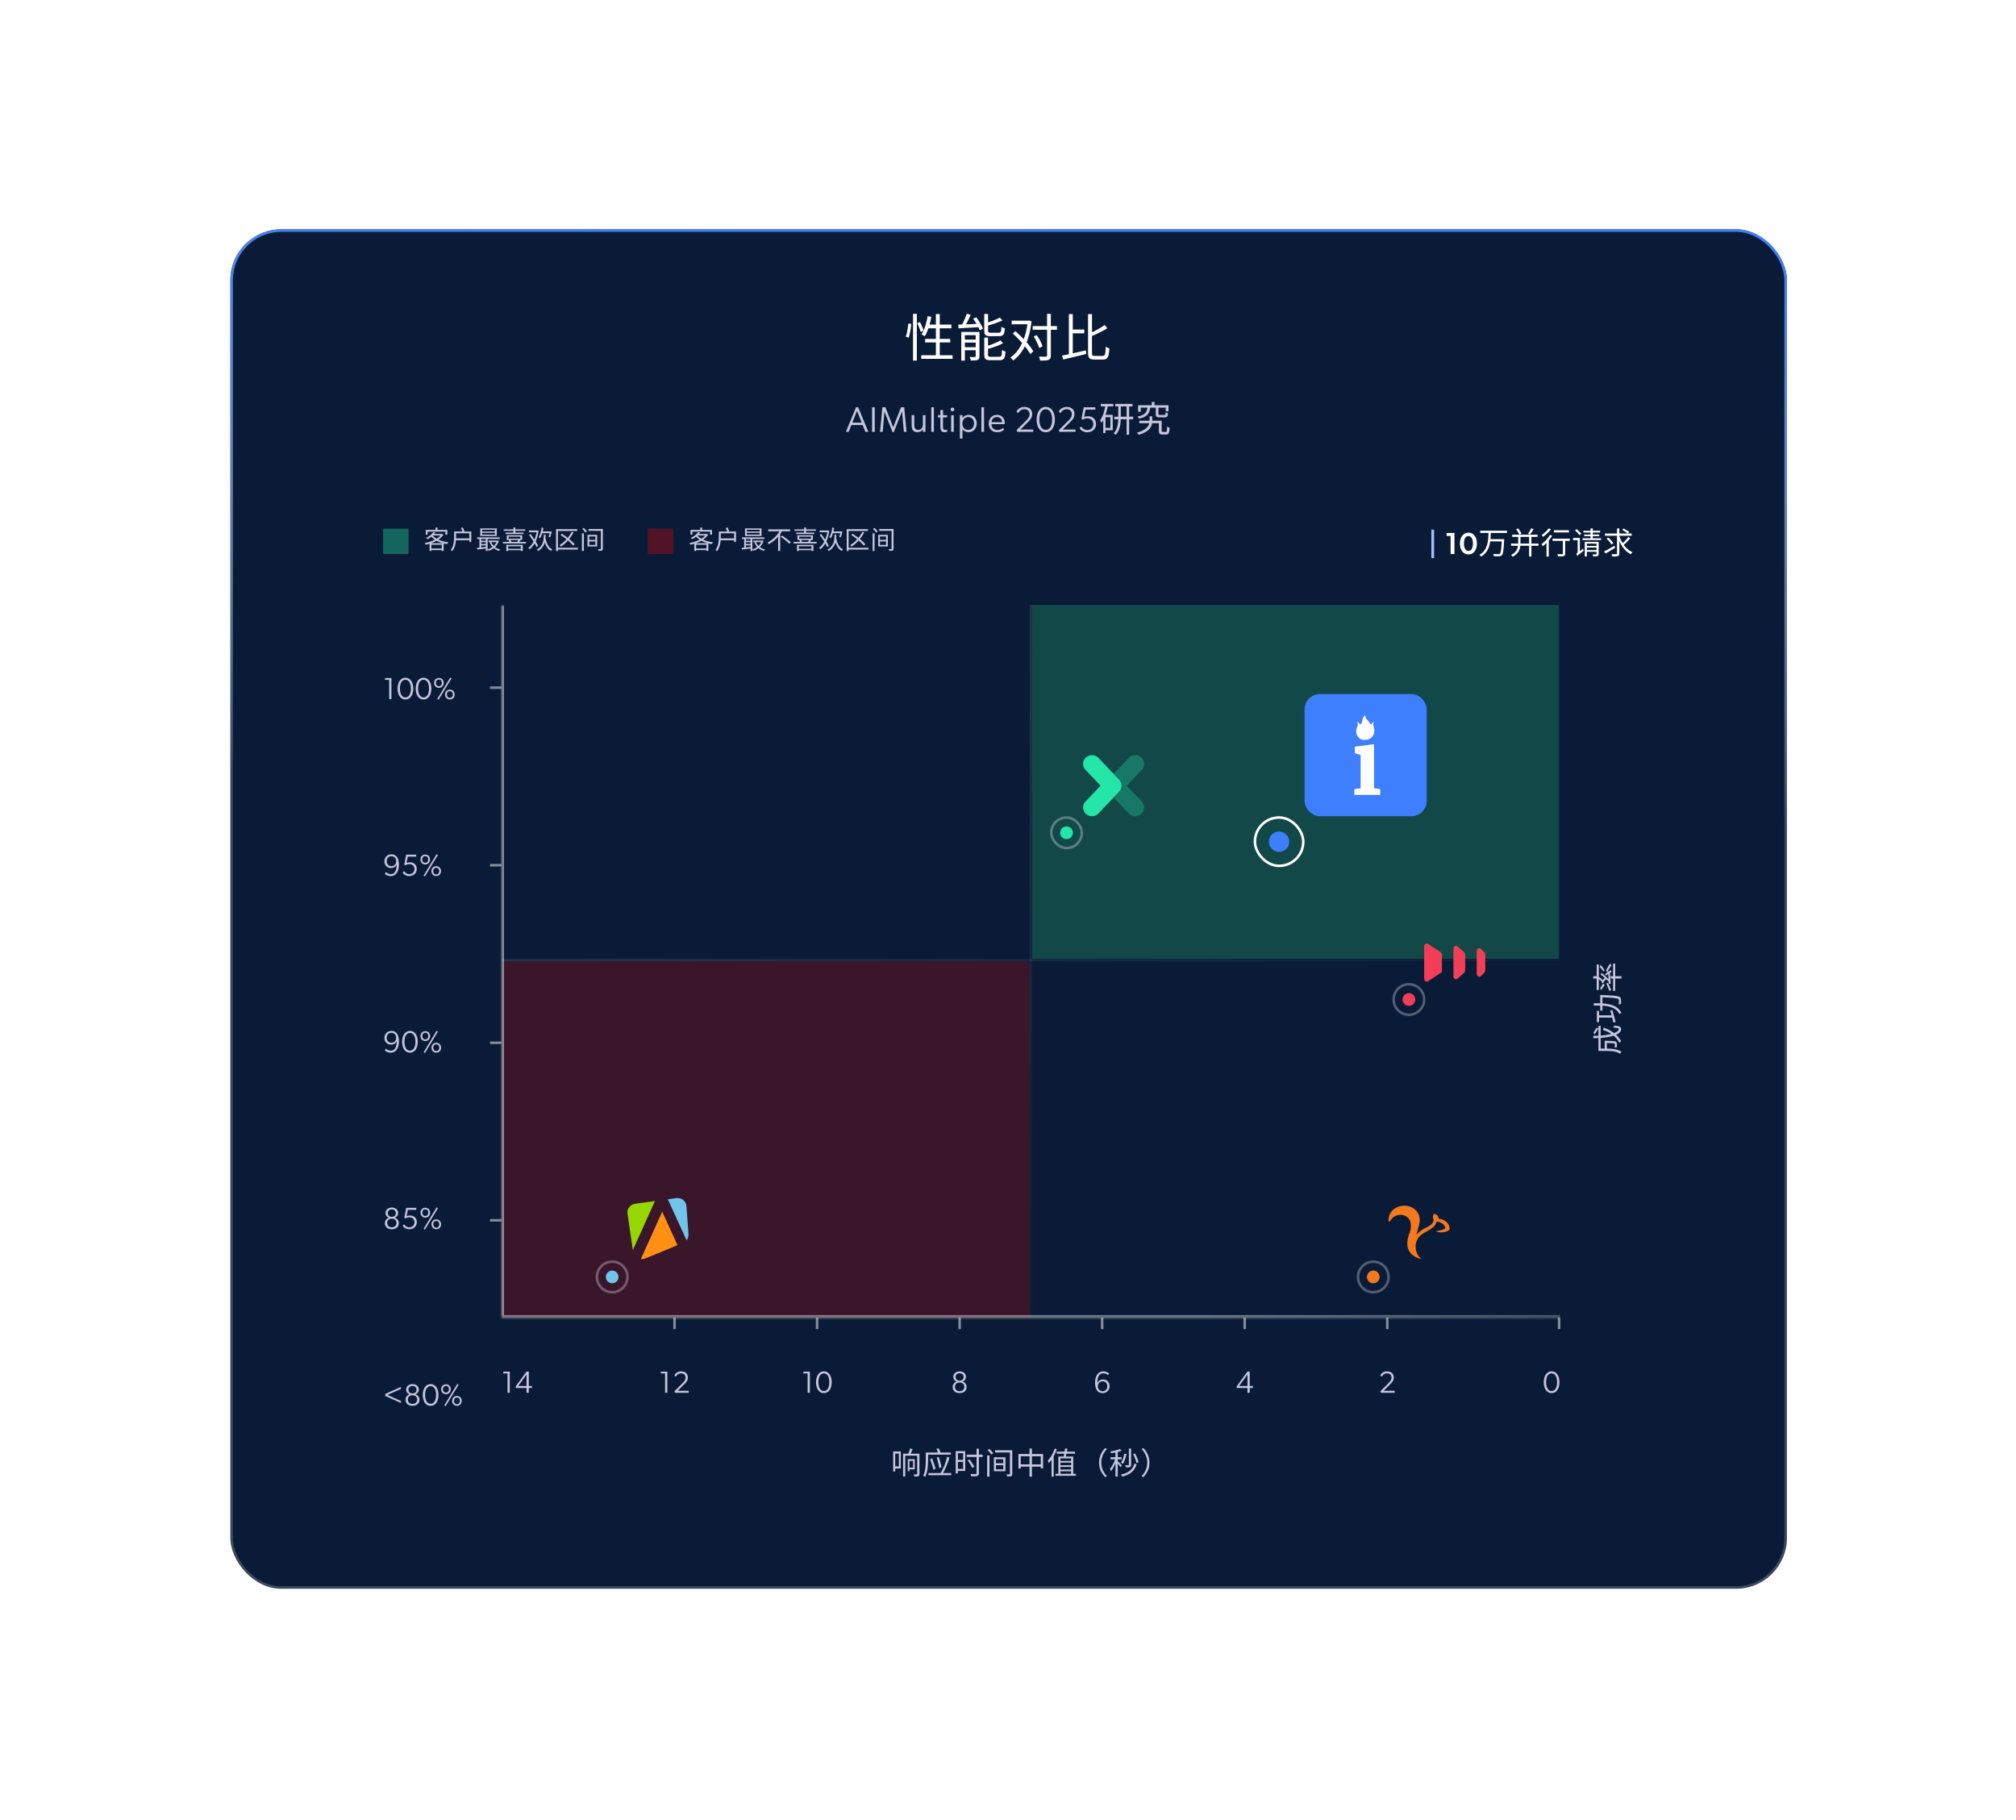<svg width="792" height="715" viewBox="0 0 792 715" fill="none" xmlns="http://www.w3.org/2000/svg">
<g filter="url(#filter0_d_8000_21508)">
<rect x="90.5" y="70.093" width="611.5" height="534.074" rx="20" fill="#091B36"/>
<rect x="91" y="70.593" width="610.5" height="533.074" rx="19.5" stroke="url(#paint0_linear_8000_21508)"/>
<path d="M358.69 103.293H360.19V121.673H358.69V103.293ZM356.85 107.093L357.99 107.253C357.95 107.8 357.883 108.4 357.79 109.053C357.71 109.707 357.597 110.347 357.45 110.973C357.317 111.6 357.163 112.16 356.99 112.653L355.81 112.253C355.997 111.8 356.157 111.28 356.29 110.693C356.423 110.093 356.537 109.48 356.63 108.853C356.737 108.213 356.81 107.627 356.85 107.093ZM360.33 106.973L361.39 106.513C361.697 107.047 361.983 107.633 362.25 108.273C362.53 108.9 362.723 109.427 362.83 109.853L361.71 110.433C361.643 110.127 361.537 109.78 361.39 109.393C361.243 108.993 361.077 108.58 360.89 108.153C360.717 107.727 360.53 107.333 360.33 106.973ZM364.43 104.213L365.89 104.453C365.717 105.427 365.497 106.38 365.23 107.313C364.977 108.247 364.69 109.12 364.37 109.933C364.063 110.747 363.723 111.467 363.35 112.093C363.257 112.027 363.123 111.947 362.95 111.853C362.79 111.76 362.623 111.673 362.45 111.593C362.277 111.513 362.13 111.447 362.01 111.393C362.397 110.807 362.743 110.133 363.05 109.373C363.357 108.6 363.623 107.773 363.85 106.893C364.09 106 364.283 105.107 364.43 104.213ZM364.43 107.533H373.75V108.973H363.97L364.43 107.533ZM367.67 103.373H369.19V120.353H367.67V103.373ZM363.43 113.133H373.31V114.533H363.43V113.133ZM361.93 119.553H374.23V120.973H361.93V119.553ZM379.81 103.273L381.35 103.653C381.11 104.2 380.85 104.773 380.57 105.373C380.303 105.96 380.023 106.52 379.73 107.053C379.45 107.587 379.177 108.067 378.91 108.493L377.61 108.133C377.877 107.693 378.143 107.193 378.41 106.633C378.69 106.06 378.95 105.48 379.19 104.893C379.443 104.293 379.65 103.753 379.81 103.273ZM376.45 107.533C377.143 107.507 377.943 107.48 378.85 107.453C379.757 107.413 380.723 107.373 381.75 107.333C382.777 107.28 383.81 107.233 384.85 107.193L384.83 108.513C383.843 108.58 382.85 108.64 381.85 108.693C380.863 108.747 379.917 108.8 379.01 108.853C378.117 108.907 377.303 108.953 376.57 108.993L376.45 107.533ZM377.65 110.413H383.99V111.693H379.05V121.673H377.65V110.413ZM383.31 110.413H384.79V119.953C384.79 120.34 384.743 120.64 384.65 120.853C384.557 121.08 384.37 121.26 384.09 121.393C383.81 121.5 383.45 121.567 383.01 121.593C382.57 121.62 382.037 121.633 381.41 121.633C381.37 121.433 381.303 121.2 381.21 120.933C381.117 120.667 381.017 120.44 380.91 120.253C381.377 120.267 381.803 120.273 382.19 120.273C382.577 120.287 382.843 120.287 382.99 120.273C383.123 120.273 383.21 120.247 383.25 120.193C383.29 120.153 383.31 120.067 383.31 119.933V110.413ZM378.33 113.413H384.09V114.593H378.33V113.413ZM378.33 116.413H384.09V117.593H378.33V116.413ZM386.67 103.333H388.17V109.953C388.17 110.273 388.23 110.48 388.35 110.573C388.483 110.667 388.783 110.713 389.25 110.713C389.343 110.713 389.53 110.713 389.81 110.713C390.103 110.713 390.423 110.713 390.77 110.713C391.117 110.713 391.443 110.713 391.75 110.713C392.057 110.713 392.277 110.713 392.41 110.713C392.677 110.713 392.877 110.66 393.01 110.553C393.143 110.433 393.237 110.213 393.29 109.893C393.343 109.56 393.383 109.06 393.41 108.393C393.53 108.473 393.663 108.553 393.81 108.633C393.97 108.713 394.137 108.787 394.31 108.853C394.483 108.907 394.637 108.947 394.77 108.973C394.717 109.787 394.617 110.42 394.47 110.873C394.323 111.327 394.097 111.64 393.79 111.813C393.497 111.987 393.083 112.073 392.55 112.073C392.457 112.073 392.29 112.073 392.05 112.073C391.823 112.073 391.557 112.073 391.25 112.073C390.957 112.073 390.657 112.073 390.35 112.073C390.057 112.073 389.797 112.073 389.57 112.073C389.343 112.073 389.19 112.073 389.11 112.073C388.47 112.073 387.97 112.013 387.61 111.893C387.263 111.773 387.017 111.56 386.87 111.253C386.737 110.947 386.67 110.52 386.67 109.973V103.333ZM392.81 104.793L393.81 105.913C393.237 106.167 392.603 106.427 391.91 106.693C391.217 106.947 390.503 107.187 389.77 107.413C389.037 107.64 388.323 107.853 387.63 108.053C387.603 107.907 387.543 107.733 387.45 107.533C387.37 107.32 387.283 107.14 387.19 106.993C387.843 106.793 388.517 106.567 389.21 106.313C389.903 106.06 390.563 105.807 391.19 105.553C391.817 105.287 392.357 105.033 392.81 104.793ZM386.67 112.633H388.15V119.393C388.15 119.713 388.217 119.927 388.35 120.033C388.497 120.127 388.81 120.173 389.29 120.173C389.397 120.173 389.597 120.173 389.89 120.173C390.183 120.173 390.51 120.173 390.87 120.173C391.243 120.173 391.583 120.173 391.89 120.173C392.21 120.173 392.443 120.173 392.59 120.173C392.87 120.173 393.083 120.113 393.23 119.993C393.377 119.873 393.477 119.627 393.53 119.253C393.583 118.867 393.623 118.293 393.65 117.533C393.837 117.653 394.057 117.767 394.31 117.873C394.577 117.98 394.81 118.06 395.01 118.113C394.957 119.007 394.857 119.7 394.71 120.193C394.563 120.687 394.33 121.027 394.01 121.213C393.703 121.413 393.27 121.513 392.71 121.513C392.617 121.513 392.45 121.513 392.21 121.513C391.97 121.513 391.697 121.513 391.39 121.513C391.083 121.513 390.77 121.513 390.45 121.513C390.13 121.513 389.85 121.513 389.61 121.513C389.383 121.513 389.23 121.513 389.15 121.513C388.51 121.513 388.003 121.453 387.63 121.333C387.27 121.213 387.017 121 386.87 120.693C386.737 120.387 386.67 119.953 386.67 119.393V112.633ZM393.05 113.713L394.03 114.833C393.483 115.153 392.85 115.46 392.13 115.753C391.41 116.033 390.663 116.3 389.89 116.553C389.117 116.793 388.37 117.013 387.65 117.213C387.61 117.067 387.543 116.887 387.45 116.673C387.357 116.46 387.27 116.28 387.19 116.133C387.883 115.933 388.59 115.7 389.31 115.433C390.043 115.167 390.737 114.887 391.39 114.593C392.043 114.3 392.597 114.007 393.05 113.713ZM382.31 105.173L383.55 104.693C383.91 105.147 384.257 105.647 384.59 106.193C384.937 106.727 385.25 107.253 385.53 107.773C385.81 108.293 386.023 108.76 386.17 109.173L384.87 109.753C384.737 109.34 384.53 108.867 384.25 108.333C383.983 107.8 383.677 107.26 383.33 106.713C382.997 106.167 382.657 105.653 382.31 105.173ZM397.45 105.973H404.25V107.393H397.45V105.973ZM403.75 105.973H404.01L404.27 105.913L405.25 106.193C404.97 108.78 404.497 111.067 403.83 113.053C403.177 115.04 402.357 116.747 401.37 118.173C400.397 119.587 399.277 120.747 398.01 121.653C397.93 121.533 397.83 121.393 397.71 121.233C397.59 121.073 397.463 120.92 397.33 120.773C397.197 120.64 397.07 120.527 396.95 120.433C398.11 119.673 399.157 118.627 400.09 117.293C401.023 115.96 401.803 114.373 402.43 112.533C403.07 110.693 403.51 108.627 403.75 106.333V105.973ZM397.87 111.033L398.93 110.093C399.597 110.68 400.277 111.313 400.97 111.993C401.663 112.673 402.33 113.367 402.97 114.073C403.61 114.78 404.183 115.473 404.69 116.153C405.21 116.82 405.63 117.44 405.95 118.013L404.75 119.113C404.457 118.54 404.057 117.913 403.55 117.233C403.043 116.54 402.477 115.833 401.85 115.113C401.237 114.393 400.59 113.687 399.91 112.993C399.23 112.287 398.55 111.633 397.87 111.033ZM405.69 108.113H415.23V109.553H405.69V108.113ZM411.35 103.293H412.83V119.653C412.83 120.147 412.763 120.52 412.63 120.773C412.497 121.04 412.277 121.24 411.97 121.373C411.677 121.507 411.257 121.587 410.71 121.613C410.177 121.653 409.49 121.673 408.65 121.673C408.623 121.527 408.583 121.36 408.53 121.173C408.477 120.987 408.417 120.793 408.35 120.593C408.283 120.407 408.217 120.24 408.15 120.093C408.777 120.12 409.343 120.133 409.85 120.133C410.357 120.133 410.697 120.133 410.87 120.133C411.043 120.12 411.163 120.08 411.23 120.013C411.31 119.947 411.35 119.827 411.35 119.653V103.293ZM406.09 112.213L407.31 111.653C407.63 112.107 407.943 112.6 408.25 113.133C408.557 113.667 408.823 114.193 409.05 114.713C409.29 115.22 409.463 115.673 409.57 116.073L408.25 116.733C408.143 116.32 407.977 115.853 407.75 115.333C407.537 114.813 407.283 114.28 406.99 113.733C406.71 113.187 406.41 112.68 406.09 112.213ZM420.79 109.473H425.97V110.953H420.79V109.473ZM419.91 103.393H421.45V119.713L419.91 120.073V103.393ZM417.23 119.693C418.03 119.547 418.943 119.367 419.97 119.153C420.997 118.927 422.077 118.68 423.21 118.413C424.343 118.147 425.47 117.887 426.59 117.633L426.73 119.073C425.677 119.327 424.61 119.587 423.53 119.853C422.463 120.12 421.43 120.367 420.43 120.593C419.443 120.833 418.53 121.053 417.69 121.253L417.23 119.693ZM433.93 107.673L435.05 108.933C434.45 109.333 433.777 109.727 433.03 110.113C432.297 110.5 431.53 110.873 430.73 111.233C429.943 111.593 429.177 111.933 428.43 112.253C428.377 112.08 428.297 111.88 428.19 111.653C428.097 111.413 427.997 111.22 427.89 111.073C428.623 110.753 429.357 110.407 430.09 110.033C430.837 109.647 431.543 109.253 432.21 108.853C432.89 108.44 433.463 108.047 433.93 107.673ZM427.45 103.393H428.99V118.533C428.99 119.08 429.057 119.433 429.19 119.593C429.323 119.753 429.63 119.833 430.11 119.833C430.217 119.833 430.41 119.833 430.69 119.833C430.97 119.833 431.277 119.833 431.61 119.833C431.957 119.833 432.277 119.833 432.57 119.833C432.863 119.833 433.083 119.833 433.23 119.833C433.537 119.833 433.763 119.733 433.91 119.533C434.07 119.333 434.183 118.967 434.25 118.433C434.317 117.9 434.37 117.153 434.41 116.193C434.597 116.34 434.823 116.473 435.09 116.593C435.357 116.713 435.603 116.8 435.83 116.853C435.763 117.947 435.657 118.813 435.51 119.453C435.363 120.093 435.117 120.553 434.77 120.833C434.437 121.113 433.95 121.253 433.31 121.253C433.23 121.253 433.077 121.253 432.85 121.253C432.623 121.253 432.357 121.253 432.05 121.253C431.757 121.253 431.463 121.253 431.17 121.253C430.89 121.253 430.637 121.253 430.41 121.253C430.183 121.253 430.03 121.253 429.95 121.253C429.297 121.253 428.79 121.173 428.43 121.013C428.07 120.867 427.817 120.593 427.67 120.193C427.523 119.793 427.45 119.227 427.45 118.493V103.393Z" fill="white"/>
<path d="M339.964 149.667L338.886 146.965H334.476L333.398 149.667H332.306L336.324 139.979H337.122L341.154 149.667H339.964ZM338.522 146.041L336.688 141.407L334.84 146.041H338.522ZM342.605 149.667V140.007H343.655V149.667H342.605ZM346.768 149.667H345.718L346.642 140.007H347.846L350.898 147.861L353.95 140.007H355.224L356.148 149.667H355.098L354.37 141.603L351.122 149.793H350.632L347.482 141.715L346.768 149.667ZM362.554 143.087H363.576V149.667H362.568L362.554 148.617C362.26 149.317 361.42 149.779 360.482 149.779C358.606 149.779 358.144 148.631 358.144 147.063V143.087H359.194V146.993C359.194 148.211 359.586 148.883 360.804 148.883C361.98 148.883 362.554 147.875 362.554 146.727V143.087ZM365.852 149.667V140.007H366.888V149.667H365.852ZM372.133 149.597C371.825 149.737 371.447 149.807 370.999 149.807C369.431 149.807 369.431 148.337 369.431 147.147V143.983H368.451V143.115H369.431V141.085H370.481V143.115H372.091V143.983H370.467V147.357C370.467 147.889 370.467 148.351 370.677 148.659C370.789 148.827 371.041 148.911 371.349 148.911C371.755 148.911 372.077 148.757 372.077 148.757L372.133 149.597ZM374.917 140.847C374.903 141.253 374.609 141.561 374.189 141.561C373.755 141.561 373.447 141.253 373.447 140.847C373.447 140.441 373.755 140.133 374.189 140.133C374.609 140.133 374.917 140.441 374.917 140.847ZM373.671 149.667V143.101H374.707V149.667H373.671ZM377.082 152.299V143.087H378.118V144.249H378.132C378.496 143.633 379.364 142.975 380.526 142.975C382.542 142.975 383.718 144.431 383.718 146.377C383.718 148.323 382.388 149.807 380.554 149.807C379.588 149.807 378.636 149.429 378.132 148.547L378.118 148.533V152.299H377.082ZM380.33 148.897C381.786 148.897 382.64 147.791 382.64 146.377C382.64 144.949 381.814 143.843 380.358 143.843C379.042 143.843 378.076 144.949 378.076 146.377C378.076 147.791 378.86 148.897 380.33 148.897ZM385.552 149.667V140.007H386.588V149.667H385.552ZM394.507 148.729C393.905 149.443 392.953 149.807 391.665 149.807C389.733 149.807 388.431 148.477 388.431 146.363C388.431 144.501 389.705 142.975 391.665 142.975C393.471 142.975 394.717 144.277 394.717 146.083C394.717 146.321 394.675 146.629 394.675 146.629H389.495C389.509 147.987 390.447 148.939 391.847 148.939C393.135 148.939 394.059 148.113 394.059 148.113L394.507 148.729ZM393.667 145.845C393.667 144.921 393.065 143.857 391.623 143.843C390.307 143.829 389.593 144.823 389.509 145.845H393.667ZM405.521 142.709C405.521 144.193 404.597 145.061 403.729 145.915L400.873 148.757H405.913V149.667H399.571L399.403 148.939L402.805 145.565C403.869 144.501 404.471 143.829 404.471 142.737C404.471 141.575 403.757 140.763 402.413 140.763C401.209 140.763 400.299 141.687 399.963 142.317L399.319 141.687C399.627 141.015 400.677 139.867 402.455 139.867C404.415 139.867 405.521 141.001 405.521 142.709ZM410.831 149.821C408.311 149.821 407.233 147.343 407.233 144.851C407.233 142.345 408.325 139.867 410.831 139.867C413.365 139.867 414.429 142.345 414.429 144.851C414.429 147.343 413.365 149.821 410.831 149.821ZM410.831 148.883C412.483 148.883 413.337 147.189 413.337 144.823C413.337 142.457 412.483 140.791 410.831 140.791C409.179 140.791 408.325 142.457 408.325 144.823C408.325 147.189 409.179 148.883 410.831 148.883ZM422.132 142.709C422.132 144.193 421.208 145.061 420.34 145.915L417.484 148.757H422.524V149.667H416.182L416.014 148.939L419.416 145.565C420.48 144.501 421.082 143.829 421.082 142.737C421.082 141.575 420.368 140.763 419.024 140.763C417.82 140.763 416.91 141.687 416.574 142.317L415.93 141.687C416.238 141.015 417.288 139.867 419.066 139.867C421.026 139.867 422.132 141.001 422.132 142.709ZM427.12 149.835C425.342 149.835 424.418 148.743 424.11 148.155L424.768 147.553C425.188 148.267 426 148.939 427.134 148.939C428.352 148.939 429.528 148.155 429.528 146.615C429.528 145.089 428.408 144.361 427.176 144.361C426.518 144.361 425.79 144.613 425.44 144.879L424.852 144.543L425.748 140.007H430.34L430.326 140.931H426.504L425.888 143.843C426.238 143.619 426.896 143.521 427.442 143.521C429.178 143.521 430.592 144.585 430.592 146.587C430.592 148.687 428.912 149.835 427.12 149.835ZM438.141 138.677H444.903V139.671H438.141V138.677ZM437.749 143.703H445.183V144.711H437.749V143.703ZM442.593 139.069H443.601V150.787H442.593V139.069ZM439.317 139.111H440.311V144.025C440.311 144.604 440.288 145.201 440.241 145.817C440.194 146.424 440.101 147.026 439.961 147.623C439.83 148.211 439.63 148.78 439.359 149.331C439.098 149.882 438.748 150.386 438.309 150.843C438.253 150.787 438.174 150.717 438.071 150.633C437.978 150.558 437.88 150.484 437.777 150.409C437.684 150.344 437.59 150.288 437.497 150.241C437.908 149.821 438.23 149.359 438.463 148.855C438.706 148.342 438.888 147.81 439.009 147.259C439.14 146.708 439.224 146.158 439.261 145.607C439.298 145.056 439.317 144.524 439.317 144.011V139.111ZM432.457 138.677H437.385V139.643H432.457V138.677ZM433.857 142.961H437.147V149.023H433.857V148.085H436.209V143.913H433.857V142.961ZM434.291 139.125L435.257 139.335C435.098 140.212 434.898 141.071 434.655 141.911C434.412 142.751 434.128 143.54 433.801 144.277C433.484 145.005 433.106 145.649 432.667 146.209C432.648 146.116 432.611 145.999 432.555 145.859C432.499 145.719 432.438 145.574 432.373 145.425C432.308 145.276 432.247 145.159 432.191 145.075C432.732 144.356 433.171 143.479 433.507 142.443C433.843 141.398 434.104 140.292 434.291 139.125ZM433.409 142.961H434.305V150.143H433.409V142.961ZM447.591 145.285H455.851V146.265H447.591V145.285ZM455.277 145.285H456.369V149.233C456.369 149.42 456.397 149.541 456.453 149.597C456.509 149.653 456.63 149.681 456.817 149.681C456.854 149.681 456.924 149.681 457.027 149.681C457.139 149.681 457.26 149.681 457.391 149.681C457.522 149.681 457.643 149.681 457.755 149.681C457.867 149.681 457.951 149.681 458.007 149.681C458.138 149.681 458.236 149.634 458.301 149.541C458.366 149.438 458.413 149.238 458.441 148.939C458.469 148.64 458.488 148.188 458.497 147.581C458.581 147.646 458.679 147.707 458.791 147.763C458.912 147.819 459.034 147.87 459.155 147.917C459.286 147.964 459.402 148.001 459.505 148.029C459.468 148.738 459.402 149.284 459.309 149.667C459.225 150.059 459.09 150.33 458.903 150.479C458.716 150.628 458.455 150.703 458.119 150.703C458.063 150.703 457.965 150.703 457.825 150.703C457.694 150.703 457.545 150.703 457.377 150.703C457.218 150.703 457.069 150.703 456.929 150.703C456.798 150.703 456.71 150.703 456.663 150.703C456.308 150.703 456.028 150.661 455.823 150.577C455.627 150.493 455.487 150.344 455.403 150.129C455.319 149.924 455.277 149.63 455.277 149.247V145.285ZM452.491 137.893H453.569V139.797H452.491V137.893ZM450.811 139.881H451.917C451.842 140.506 451.721 141.066 451.553 141.561C451.394 142.046 451.152 142.476 450.825 142.849C450.508 143.222 450.074 143.544 449.523 143.815C448.972 144.076 448.277 144.296 447.437 144.473C447.4 144.342 447.325 144.193 447.213 144.025C447.101 143.848 446.994 143.712 446.891 143.619C447.656 143.47 448.277 143.292 448.753 143.087C449.238 142.872 449.621 142.616 449.901 142.317C450.19 142.009 450.4 141.654 450.531 141.253C450.662 140.852 450.755 140.394 450.811 139.881ZM454.045 139.895H455.095V142.625C455.095 142.793 455.128 142.9 455.193 142.947C455.258 142.994 455.417 143.017 455.669 143.017C455.734 143.017 455.846 143.017 456.005 143.017C456.164 143.017 456.336 143.017 456.523 143.017C456.719 143.017 456.901 143.017 457.069 143.017C457.237 143.017 457.354 143.017 457.419 143.017C457.55 143.017 457.648 142.994 457.713 142.947C457.788 142.891 457.839 142.788 457.867 142.639C457.895 142.49 457.914 142.261 457.923 141.953C458.007 142.009 458.1 142.065 458.203 142.121C458.315 142.168 458.427 142.21 458.539 142.247C458.66 142.284 458.768 142.317 458.861 142.345C458.833 142.765 458.772 143.096 458.679 143.339C458.586 143.572 458.446 143.736 458.259 143.829C458.082 143.913 457.839 143.955 457.531 143.955C457.466 143.955 457.34 143.955 457.153 143.955C456.966 143.955 456.761 143.955 456.537 143.955C456.313 143.955 456.108 143.955 455.921 143.955C455.744 143.955 455.622 143.955 455.557 143.955C455.156 143.955 454.843 143.918 454.619 143.843C454.404 143.768 454.255 143.638 454.171 143.451C454.087 143.255 454.045 142.984 454.045 142.639V139.895ZM447.101 139.195H459.057V141.617H457.965V140.147H448.151V141.729H447.101V139.195ZM451.623 143.563H452.673V145.257C452.673 145.64 452.636 146.036 452.561 146.447C452.496 146.848 452.36 147.254 452.155 147.665C451.95 148.066 451.651 148.458 451.259 148.841C450.867 149.224 450.354 149.583 449.719 149.919C449.084 150.255 448.291 150.558 447.339 150.829C447.264 150.698 447.157 150.549 447.017 150.381C446.886 150.222 446.76 150.087 446.639 149.975C447.526 149.732 448.268 149.462 448.865 149.163C449.462 148.864 449.943 148.547 450.307 148.211C450.68 147.875 450.96 147.539 451.147 147.203C451.334 146.858 451.46 146.522 451.525 146.195C451.59 145.859 451.623 145.542 451.623 145.243V143.563Z" fill="#C5C5DC"/>
<g clip-path="url(#clip0_8000_21508)">
<rect width="491.5" height="397.5" transform="translate(150.5 176.667)" fill="#091B36"/>
<rect x="150.5" y="187.667" width="10" height="10" fill="#13655D"/>
<path d="M170.26 189.037L171.07 189.187C170.73 189.674 170.3 190.147 169.78 190.607C169.267 191.06 168.643 191.47 167.91 191.837C167.87 191.777 167.82 191.714 167.76 191.647C167.707 191.574 167.647 191.507 167.58 191.447C167.513 191.387 167.453 191.337 167.4 191.297C168.093 190.99 168.68 190.634 169.16 190.227C169.647 189.82 170.013 189.424 170.26 189.037ZM170.15 189.787H173.64V190.377H169.61L170.15 189.787ZM173.42 189.787H173.57L173.7 189.747L174.21 190.057C173.877 190.584 173.45 191.06 172.93 191.487C172.417 191.907 171.847 192.28 171.22 192.607C170.593 192.927 169.94 193.204 169.26 193.437C168.58 193.67 167.903 193.86 167.23 194.007C167.197 193.907 167.143 193.794 167.07 193.667C166.997 193.534 166.927 193.427 166.86 193.347C167.5 193.227 168.147 193.064 168.8 192.857C169.453 192.644 170.077 192.394 170.67 192.107C171.27 191.814 171.807 191.484 172.28 191.117C172.76 190.75 173.14 190.347 173.42 189.907V189.787ZM169.86 190.247C170.253 190.747 170.77 191.187 171.41 191.567C172.05 191.947 172.773 192.264 173.58 192.517C174.393 192.764 175.243 192.944 176.13 193.057C176.077 193.117 176.02 193.19 175.96 193.277C175.9 193.357 175.843 193.44 175.79 193.527C175.737 193.614 175.69 193.694 175.65 193.767C174.757 193.627 173.903 193.417 173.09 193.137C172.277 192.85 171.537 192.494 170.87 192.067C170.21 191.634 169.657 191.127 169.21 190.547L169.86 190.247ZM168.75 193.387H174.3V196.447H173.54V194.017H169.48V196.457H168.75V193.387ZM169.11 195.487H173.92V196.117H169.11V195.487ZM171.09 187.267H171.86V188.577H171.09V187.267ZM167.27 188.177H175.73V190.057H174.96V188.857H168V190.057H167.27V188.177ZM178.39 188.817H179.17V190.997C179.17 191.404 179.15 191.847 179.11 192.327C179.077 192.807 179.007 193.297 178.9 193.797C178.8 194.29 178.65 194.77 178.45 195.237C178.257 195.704 178.003 196.134 177.69 196.527C177.643 196.474 177.58 196.417 177.5 196.357C177.42 196.297 177.337 196.24 177.25 196.187C177.17 196.134 177.1 196.097 177.04 196.077C177.347 195.704 177.59 195.304 177.77 194.877C177.95 194.444 178.083 194 178.17 193.547C178.263 193.094 178.323 192.65 178.35 192.217C178.377 191.777 178.39 191.37 178.39 190.997V188.817ZM181.11 187.407L181.83 187.217C181.95 187.45 182.067 187.704 182.18 187.977C182.293 188.244 182.38 188.477 182.44 188.677L181.68 188.907C181.627 188.7 181.543 188.457 181.43 188.177C181.317 187.897 181.21 187.64 181.11 187.407ZM178.88 188.817H185.15V192.887H184.39V189.517H178.88V188.817ZM178.88 191.527H184.81V192.227H178.88V191.527ZM189.4 189.317V190.027H194.42V189.317H189.4ZM189.4 188.117V188.817H194.42V188.117H189.4ZM188.68 187.587H195.17V190.557H188.68V187.587ZM187.48 191.117H196.3V191.747H187.48V191.117ZM191.93 192.367H195.48V192.977H191.93V192.367ZM188.79 192.427H191.25V192.997H188.79V192.427ZM188.79 193.697H191.25V194.257H188.79V193.697ZM192.97 192.927C193.263 193.647 193.717 194.267 194.33 194.787C194.95 195.3 195.683 195.664 196.53 195.877C196.483 195.924 196.43 195.98 196.37 196.047C196.31 196.12 196.253 196.19 196.2 196.257C196.153 196.33 196.113 196.397 196.08 196.457C195.2 196.197 194.443 195.78 193.81 195.207C193.183 194.627 192.703 193.927 192.37 193.107L192.97 192.927ZM195.25 192.367H195.39L195.52 192.337L195.98 192.527C195.76 193.207 195.447 193.8 195.04 194.307C194.633 194.814 194.167 195.244 193.64 195.597C193.113 195.944 192.56 196.214 191.98 196.407C191.94 196.32 191.877 196.217 191.79 196.097C191.71 195.977 191.633 195.884 191.56 195.817C191.96 195.704 192.35 195.544 192.73 195.337C193.117 195.13 193.473 194.887 193.8 194.607C194.133 194.327 194.423 194.01 194.67 193.657C194.923 193.297 195.117 192.907 195.25 192.487V192.367ZM187.39 195.227C187.717 195.194 188.087 195.157 188.5 195.117C188.92 195.077 189.363 195.03 189.83 194.977C190.297 194.924 190.763 194.87 191.23 194.817L191.24 195.437C190.56 195.524 189.89 195.607 189.23 195.687C188.57 195.767 187.98 195.837 187.46 195.897L187.39 195.227ZM190.86 191.317H191.58V196.467H190.86V191.317ZM188.35 191.337H189.04V195.397H188.35V191.337ZM199.36 195.607H204.89V196.147H199.36V195.607ZM198.9 194.047H205.36V196.457H204.59V194.597H199.64V196.467H198.9V194.047ZM197.89 187.977H206.34V188.547H197.89V187.977ZM198.61 189.237H205.67V189.797H198.61V189.237ZM197.58 192.887H206.61V193.497H197.58V192.887ZM201.69 187.257H202.46V189.467H201.69V187.257ZM199.79 192.237L200.46 192.047C200.56 192.18 200.65 192.33 200.73 192.497C200.817 192.664 200.877 192.81 200.91 192.937L200.19 193.157C200.17 193.03 200.12 192.88 200.04 192.707C199.96 192.527 199.877 192.37 199.79 192.237ZM203.66 192.007L204.46 192.177C204.353 192.364 204.243 192.544 204.13 192.717C204.017 192.884 203.913 193.034 203.82 193.167L203.19 192.997C203.27 192.857 203.357 192.694 203.45 192.507C203.543 192.314 203.613 192.147 203.66 192.007ZM199.79 190.817V191.617H204.41V190.817H199.79ZM199.07 190.297H205.16V192.137H199.07V190.297ZM207.8 188.417H211.09V189.097H207.8V188.417ZM210.88 188.417H211L211.13 188.387L211.59 188.537C211.437 189.71 211.193 190.767 210.86 191.707C210.527 192.64 210.12 193.45 209.64 194.137C209.167 194.824 208.64 195.377 208.06 195.797C208.007 195.71 207.927 195.61 207.82 195.497C207.72 195.377 207.63 195.287 207.55 195.227C207.957 194.96 208.337 194.61 208.69 194.177C209.05 193.744 209.373 193.24 209.66 192.667C209.953 192.094 210.203 191.464 210.41 190.777C210.623 190.09 210.78 189.36 210.88 188.587V188.417ZM207.83 190.167L208.36 189.757C208.647 190.124 208.94 190.517 209.24 190.937C209.54 191.35 209.83 191.767 210.11 192.187C210.39 192.607 210.64 193.01 210.86 193.397C211.087 193.784 211.267 194.13 211.4 194.437L210.8 194.937C210.667 194.617 210.49 194.26 210.27 193.867C210.05 193.474 209.807 193.064 209.54 192.637C209.273 192.204 208.99 191.777 208.69 191.357C208.397 190.937 208.11 190.54 207.83 190.167ZM212.79 188.777H216.19V189.467H212.79V188.777ZM212.77 187.277L213.49 187.377C213.37 188.184 213.203 188.944 212.99 189.657C212.777 190.364 212.507 190.964 212.18 191.457C212.14 191.417 212.083 191.37 212.01 191.317C211.937 191.257 211.86 191.204 211.78 191.157C211.7 191.104 211.63 191.06 211.57 191.027C211.783 190.727 211.967 190.38 212.12 189.987C212.28 189.587 212.41 189.157 212.51 188.697C212.617 188.237 212.703 187.764 212.77 187.277ZM216.03 188.777H216.15L216.27 188.757L216.77 188.897C216.683 189.277 216.577 189.674 216.45 190.087C216.33 190.494 216.21 190.834 216.09 191.107L215.49 190.917C215.557 190.744 215.623 190.544 215.69 190.317C215.757 190.09 215.82 189.854 215.88 189.607C215.94 189.36 215.99 189.127 216.03 188.907V188.777ZM214.25 191.077C214.37 191.81 214.54 192.494 214.76 193.127C214.987 193.754 215.283 194.3 215.65 194.767C216.017 195.234 216.47 195.59 217.01 195.837C216.95 195.884 216.887 195.944 216.82 196.017C216.76 196.09 216.7 196.167 216.64 196.247C216.587 196.334 216.54 196.407 216.5 196.467C215.933 196.167 215.46 195.764 215.08 195.257C214.7 194.744 214.393 194.144 214.16 193.457C213.933 192.764 213.753 192 213.62 191.167L214.25 191.077ZM213.62 190.067H214.33V190.777C214.33 191.197 214.3 191.65 214.24 192.137C214.187 192.617 214.063 193.11 213.87 193.617C213.683 194.124 213.393 194.624 213 195.117C212.607 195.61 212.073 196.067 211.4 196.487C211.367 196.434 211.317 196.374 211.25 196.307C211.19 196.24 211.127 196.177 211.06 196.117C210.993 196.057 210.93 196.007 210.87 195.967C211.51 195.574 212.013 195.154 212.38 194.707C212.753 194.254 213.027 193.797 213.2 193.337C213.38 192.87 213.493 192.42 213.54 191.987C213.593 191.547 213.62 191.14 213.62 190.767V190.067ZM224.59 188.947L225.32 189.197C224.92 189.957 224.457 190.68 223.93 191.367C223.41 192.047 222.85 192.674 222.25 193.247C221.657 193.814 221.04 194.314 220.4 194.747C220.353 194.694 220.293 194.63 220.22 194.557C220.153 194.484 220.08 194.41 220 194.337C219.927 194.264 219.86 194.207 219.8 194.167C220.447 193.774 221.067 193.307 221.66 192.767C222.253 192.227 222.797 191.634 223.29 190.987C223.79 190.334 224.223 189.654 224.59 188.947ZM220.21 190.167L220.74 189.697C221.193 189.977 221.66 190.29 222.14 190.637C222.627 190.984 223.1 191.34 223.56 191.707C224.02 192.074 224.44 192.437 224.82 192.797C225.2 193.15 225.52 193.484 225.78 193.797L225.18 194.367C224.933 194.054 224.623 193.717 224.25 193.357C223.883 192.99 223.477 192.62 223.03 192.247C222.583 191.867 222.117 191.5 221.63 191.147C221.15 190.794 220.677 190.467 220.21 190.167ZM218.44 187.877H226.79V188.607H219.19V196.487H218.44V187.877ZM218.92 195.187H227.02V195.907H218.92V195.187ZM228.61 189.517H229.38V196.467H228.61V189.517ZM228.76 187.757L229.34 187.397C229.5 187.537 229.66 187.694 229.82 187.867C229.98 188.034 230.13 188.2 230.27 188.367C230.41 188.534 230.517 188.687 230.59 188.827L229.97 189.227C229.89 189.094 229.783 188.94 229.65 188.767C229.523 188.594 229.38 188.42 229.22 188.247C229.067 188.067 228.913 187.904 228.76 187.757ZM231.22 187.827H236.48V188.537H231.22V187.827ZM236.06 187.827H236.83V195.557C236.83 195.764 236.803 195.92 236.75 196.027C236.703 196.14 236.613 196.23 236.48 196.297C236.347 196.357 236.17 196.39 235.95 196.397C235.737 196.41 235.477 196.417 235.17 196.417C235.15 196.324 235.117 196.207 235.07 196.067C235.03 195.934 234.983 195.82 234.93 195.727C235.143 195.734 235.34 195.737 235.52 195.737C235.7 195.737 235.823 195.737 235.89 195.737C235.957 195.73 236 195.714 236.02 195.687C236.047 195.66 236.06 195.617 236.06 195.557V187.827ZM231.49 192.717V194.067H233.89V192.717H231.49ZM231.49 190.757V192.087H233.89V190.757H231.49ZM230.81 190.127H234.6V194.687H230.81V190.127Z" fill="#C5C5DC"/>
<rect x="254.5" y="187.667" width="10" height="10" fill="#FF0000" fill-opacity="0.3"/>
<path d="M274.26 189.037L275.07 189.187C274.73 189.674 274.3 190.147 273.78 190.607C273.267 191.06 272.643 191.47 271.91 191.837C271.87 191.777 271.82 191.714 271.76 191.647C271.707 191.574 271.647 191.507 271.58 191.447C271.513 191.387 271.453 191.337 271.4 191.297C272.093 190.99 272.68 190.634 273.16 190.227C273.647 189.82 274.013 189.424 274.26 189.037ZM274.15 189.787H277.64V190.377H273.61L274.15 189.787ZM277.42 189.787H277.57L277.7 189.747L278.21 190.057C277.877 190.584 277.45 191.06 276.93 191.487C276.417 191.907 275.847 192.28 275.22 192.607C274.593 192.927 273.94 193.204 273.26 193.437C272.58 193.67 271.903 193.86 271.23 194.007C271.197 193.907 271.143 193.794 271.07 193.667C270.997 193.534 270.927 193.427 270.86 193.347C271.5 193.227 272.147 193.064 272.8 192.857C273.453 192.644 274.077 192.394 274.67 192.107C275.27 191.814 275.807 191.484 276.28 191.117C276.76 190.75 277.14 190.347 277.42 189.907V189.787ZM273.86 190.247C274.253 190.747 274.77 191.187 275.41 191.567C276.05 191.947 276.773 192.264 277.58 192.517C278.393 192.764 279.243 192.944 280.13 193.057C280.077 193.117 280.02 193.19 279.96 193.277C279.9 193.357 279.843 193.44 279.79 193.527C279.737 193.614 279.69 193.694 279.65 193.767C278.757 193.627 277.903 193.417 277.09 193.137C276.277 192.85 275.537 192.494 274.87 192.067C274.21 191.634 273.657 191.127 273.21 190.547L273.86 190.247ZM272.75 193.387H278.3V196.447H277.54V194.017H273.48V196.457H272.75V193.387ZM273.11 195.487H277.92V196.117H273.11V195.487ZM275.09 187.267H275.86V188.577H275.09V187.267ZM271.27 188.177H279.73V190.057H278.96V188.857H272V190.057H271.27V188.177ZM282.39 188.817H283.17V190.997C283.17 191.404 283.15 191.847 283.11 192.327C283.077 192.807 283.007 193.297 282.9 193.797C282.8 194.29 282.65 194.77 282.45 195.237C282.257 195.704 282.003 196.134 281.69 196.527C281.643 196.474 281.58 196.417 281.5 196.357C281.42 196.297 281.337 196.24 281.25 196.187C281.17 196.134 281.1 196.097 281.04 196.077C281.347 195.704 281.59 195.304 281.77 194.877C281.95 194.444 282.083 194 282.17 193.547C282.263 193.094 282.323 192.65 282.35 192.217C282.377 191.777 282.39 191.37 282.39 190.997V188.817ZM285.11 187.407L285.83 187.217C285.95 187.45 286.067 187.704 286.18 187.977C286.293 188.244 286.38 188.477 286.44 188.677L285.68 188.907C285.627 188.7 285.543 188.457 285.43 188.177C285.317 187.897 285.21 187.64 285.11 187.407ZM282.88 188.817H289.15V192.887H288.39V189.517H282.88V188.817ZM282.88 191.527H288.81V192.227H282.88V191.527ZM293.4 189.317V190.027H298.42V189.317H293.4ZM293.4 188.117V188.817H298.42V188.117H293.4ZM292.68 187.587H299.17V190.557H292.68V187.587ZM291.48 191.117H300.3V191.747H291.48V191.117ZM295.93 192.367H299.48V192.977H295.93V192.367ZM292.79 192.427H295.25V192.997H292.79V192.427ZM292.79 193.697H295.25V194.257H292.79V193.697ZM296.97 192.927C297.263 193.647 297.717 194.267 298.33 194.787C298.95 195.3 299.683 195.664 300.53 195.877C300.483 195.924 300.43 195.98 300.37 196.047C300.31 196.12 300.253 196.19 300.2 196.257C300.153 196.33 300.113 196.397 300.08 196.457C299.2 196.197 298.443 195.78 297.81 195.207C297.183 194.627 296.703 193.927 296.37 193.107L296.97 192.927ZM299.25 192.367H299.39L299.52 192.337L299.98 192.527C299.76 193.207 299.447 193.8 299.04 194.307C298.633 194.814 298.167 195.244 297.64 195.597C297.113 195.944 296.56 196.214 295.98 196.407C295.94 196.32 295.877 196.217 295.79 196.097C295.71 195.977 295.633 195.884 295.56 195.817C295.96 195.704 296.35 195.544 296.73 195.337C297.117 195.13 297.473 194.887 297.8 194.607C298.133 194.327 298.423 194.01 298.67 193.657C298.923 193.297 299.117 192.907 299.25 192.487V192.367ZM291.39 195.227C291.717 195.194 292.087 195.157 292.5 195.117C292.92 195.077 293.363 195.03 293.83 194.977C294.297 194.924 294.763 194.87 295.23 194.817L295.24 195.437C294.56 195.524 293.89 195.607 293.23 195.687C292.57 195.767 291.98 195.837 291.46 195.897L291.39 195.227ZM294.86 191.317H295.58V196.467H294.86V191.317ZM292.35 191.337H293.04V195.397H292.35V191.337ZM301.79 187.967H310.41V188.737H301.79V187.967ZM306.69 190.887L307.25 190.407C307.543 190.6 307.853 190.81 308.18 191.037C308.507 191.257 308.827 191.487 309.14 191.727C309.453 191.967 309.743 192.2 310.01 192.427C310.283 192.654 310.513 192.864 310.7 193.057L310.09 193.637C309.91 193.444 309.687 193.23 309.42 192.997C309.16 192.757 308.877 192.514 308.57 192.267C308.263 192.02 307.947 191.78 307.62 191.547C307.3 191.307 306.99 191.087 306.69 190.887ZM306.51 188.237L307.32 188.527C306.947 189.214 306.493 189.884 305.96 190.537C305.427 191.19 304.83 191.794 304.17 192.347C303.517 192.9 302.81 193.377 302.05 193.777C302.017 193.71 301.967 193.637 301.9 193.557C301.84 193.477 301.777 193.397 301.71 193.317C301.65 193.237 301.593 193.17 301.54 193.117C302.087 192.844 302.607 192.527 303.1 192.167C303.6 191.8 304.063 191.404 304.49 190.977C304.917 190.544 305.3 190.097 305.64 189.637C305.987 189.17 306.277 188.704 306.51 188.237ZM305.69 190.227L306.5 189.427V189.437V196.447H305.69V190.227ZM313.56 195.607H319.09V196.147H313.56V195.607ZM313.1 194.047H319.56V196.457H318.79V194.597H313.84V196.467H313.1V194.047ZM312.09 187.977H320.54V188.547H312.09V187.977ZM312.81 189.237H319.87V189.797H312.81V189.237ZM311.78 192.887H320.81V193.497H311.78V192.887ZM315.89 187.257H316.66V189.467H315.89V187.257ZM313.99 192.237L314.66 192.047C314.76 192.18 314.85 192.33 314.93 192.497C315.017 192.664 315.077 192.81 315.11 192.937L314.39 193.157C314.37 193.03 314.32 192.88 314.24 192.707C314.16 192.527 314.077 192.37 313.99 192.237ZM317.86 192.007L318.66 192.177C318.553 192.364 318.443 192.544 318.33 192.717C318.217 192.884 318.113 193.034 318.02 193.167L317.39 192.997C317.47 192.857 317.557 192.694 317.65 192.507C317.743 192.314 317.813 192.147 317.86 192.007ZM313.99 190.817V191.617H318.61V190.817H313.99ZM313.27 190.297H319.36V192.137H313.27V190.297ZM322 188.417H325.29V189.097H322V188.417ZM325.08 188.417H325.2L325.33 188.387L325.79 188.537C325.637 189.71 325.393 190.767 325.06 191.707C324.727 192.64 324.32 193.45 323.84 194.137C323.367 194.824 322.84 195.377 322.26 195.797C322.207 195.71 322.127 195.61 322.02 195.497C321.92 195.377 321.83 195.287 321.75 195.227C322.157 194.96 322.537 194.61 322.89 194.177C323.25 193.744 323.573 193.24 323.86 192.667C324.153 192.094 324.403 191.464 324.61 190.777C324.823 190.09 324.98 189.36 325.08 188.587V188.417ZM322.03 190.167L322.56 189.757C322.847 190.124 323.14 190.517 323.44 190.937C323.74 191.35 324.03 191.767 324.31 192.187C324.59 192.607 324.84 193.01 325.06 193.397C325.287 193.784 325.467 194.13 325.6 194.437L325 194.937C324.867 194.617 324.69 194.26 324.47 193.867C324.25 193.474 324.007 193.064 323.74 192.637C323.473 192.204 323.19 191.777 322.89 191.357C322.597 190.937 322.31 190.54 322.03 190.167ZM326.99 188.777H330.39V189.467H326.99V188.777ZM326.97 187.277L327.69 187.377C327.57 188.184 327.403 188.944 327.19 189.657C326.977 190.364 326.707 190.964 326.38 191.457C326.34 191.417 326.283 191.37 326.21 191.317C326.137 191.257 326.06 191.204 325.98 191.157C325.9 191.104 325.83 191.06 325.77 191.027C325.983 190.727 326.167 190.38 326.32 189.987C326.48 189.587 326.61 189.157 326.71 188.697C326.817 188.237 326.903 187.764 326.97 187.277ZM330.23 188.777H330.35L330.47 188.757L330.97 188.897C330.883 189.277 330.777 189.674 330.65 190.087C330.53 190.494 330.41 190.834 330.29 191.107L329.69 190.917C329.757 190.744 329.823 190.544 329.89 190.317C329.957 190.09 330.02 189.854 330.08 189.607C330.14 189.36 330.19 189.127 330.23 188.907V188.777ZM328.45 191.077C328.57 191.81 328.74 192.494 328.96 193.127C329.187 193.754 329.483 194.3 329.85 194.767C330.217 195.234 330.67 195.59 331.21 195.837C331.15 195.884 331.087 195.944 331.02 196.017C330.96 196.09 330.9 196.167 330.84 196.247C330.787 196.334 330.74 196.407 330.7 196.467C330.133 196.167 329.66 195.764 329.28 195.257C328.9 194.744 328.593 194.144 328.36 193.457C328.133 192.764 327.953 192 327.82 191.167L328.45 191.077ZM327.82 190.067H328.53V190.777C328.53 191.197 328.5 191.65 328.44 192.137C328.387 192.617 328.263 193.11 328.07 193.617C327.883 194.124 327.593 194.624 327.2 195.117C326.807 195.61 326.273 196.067 325.6 196.487C325.567 196.434 325.517 196.374 325.45 196.307C325.39 196.24 325.327 196.177 325.26 196.117C325.193 196.057 325.13 196.007 325.07 195.967C325.71 195.574 326.213 195.154 326.58 194.707C326.953 194.254 327.227 193.797 327.4 193.337C327.58 192.87 327.693 192.42 327.74 191.987C327.793 191.547 327.82 191.14 327.82 190.767V190.067ZM338.79 188.947L339.52 189.197C339.12 189.957 338.657 190.68 338.13 191.367C337.61 192.047 337.05 192.674 336.45 193.247C335.857 193.814 335.24 194.314 334.6 194.747C334.553 194.694 334.493 194.63 334.42 194.557C334.353 194.484 334.28 194.41 334.2 194.337C334.127 194.264 334.06 194.207 334 194.167C334.647 193.774 335.267 193.307 335.86 192.767C336.453 192.227 336.997 191.634 337.49 190.987C337.99 190.334 338.423 189.654 338.79 188.947ZM334.41 190.167L334.94 189.697C335.393 189.977 335.86 190.29 336.34 190.637C336.827 190.984 337.3 191.34 337.76 191.707C338.22 192.074 338.64 192.437 339.02 192.797C339.4 193.15 339.72 193.484 339.98 193.797L339.38 194.367C339.133 194.054 338.823 193.717 338.45 193.357C338.083 192.99 337.677 192.62 337.23 192.247C336.783 191.867 336.317 191.5 335.83 191.147C335.35 190.794 334.877 190.467 334.41 190.167ZM332.64 187.877H340.99V188.607H333.39V196.487H332.64V187.877ZM333.12 195.187H341.22V195.907H333.12V195.187ZM342.81 189.517H343.58V196.467H342.81V189.517ZM342.96 187.757L343.54 187.397C343.7 187.537 343.86 187.694 344.02 187.867C344.18 188.034 344.33 188.2 344.47 188.367C344.61 188.534 344.717 188.687 344.79 188.827L344.17 189.227C344.09 189.094 343.983 188.94 343.85 188.767C343.723 188.594 343.58 188.42 343.42 188.247C343.267 188.067 343.113 187.904 342.96 187.757ZM345.42 187.827H350.68V188.537H345.42V187.827ZM350.26 187.827H351.03V195.557C351.03 195.764 351.003 195.92 350.95 196.027C350.903 196.14 350.813 196.23 350.68 196.297C350.547 196.357 350.37 196.39 350.15 196.397C349.937 196.41 349.677 196.417 349.37 196.417C349.35 196.324 349.317 196.207 349.27 196.067C349.23 195.934 349.183 195.82 349.13 195.727C349.343 195.734 349.54 195.737 349.72 195.737C349.9 195.737 350.023 195.737 350.09 195.737C350.157 195.73 350.2 195.714 350.22 195.687C350.247 195.66 350.26 195.617 350.26 195.557V187.827ZM345.69 192.717V194.067H348.09V192.717H345.69ZM345.69 190.757V192.087H348.09V190.757H345.69ZM345.01 190.127H348.8V194.687H345.01V190.127Z" fill="#C5C5DC"/>
<path d="M562.32 188.067H563.388V199.263H562.32V188.067Z" fill="#9FC0FF"/>
<path d="M569.878 190.563H568.318V189.387H571.39V197.667H569.878V190.563ZM573.539 193.539C573.539 191.367 574.571 189.267 576.887 189.267C579.203 189.267 580.223 191.367 580.223 193.539C580.223 195.711 579.203 197.811 576.887 197.811C574.559 197.811 573.539 195.711 573.539 193.539ZM578.639 193.515C578.639 191.823 578.087 190.611 576.887 190.611C575.687 190.611 575.123 191.823 575.123 193.515C575.123 195.195 575.687 196.419 576.887 196.419C578.087 196.419 578.639 195.195 578.639 193.515ZM581.513 188.487H592.037V189.375H581.513V188.487ZM585.269 191.823H590.321V192.699H585.269V191.823ZM590.009 191.823H590.933C590.933 191.823 590.933 191.851 590.933 191.907C590.933 191.963 590.929 192.027 590.921 192.099C590.921 192.171 590.921 192.227 590.921 192.267C590.873 193.243 590.817 194.071 590.753 194.751C590.697 195.431 590.637 195.999 590.573 196.455C590.509 196.903 590.433 197.259 590.345 197.523C590.257 197.787 590.153 197.979 590.033 198.099C589.897 198.251 589.749 198.355 589.589 198.411C589.429 198.475 589.233 198.515 589.001 198.531C588.777 198.555 588.469 198.563 588.077 198.555C587.693 198.547 587.293 198.531 586.877 198.507C586.869 198.371 586.837 198.219 586.781 198.051C586.725 197.891 586.653 197.747 586.565 197.619C587.013 197.659 587.433 197.683 587.825 197.691C588.217 197.699 588.493 197.703 588.653 197.703C588.797 197.711 588.913 197.703 589.001 197.679C589.089 197.663 589.165 197.623 589.229 197.559C589.365 197.439 589.477 197.179 589.565 196.779C589.661 196.379 589.741 195.791 589.805 195.015C589.877 194.239 589.945 193.231 590.009 191.991V191.823ZM584.765 189.207H585.701C585.685 189.887 585.649 190.587 585.593 191.307C585.545 192.019 585.453 192.727 585.317 193.431C585.181 194.135 584.977 194.811 584.705 195.459C584.433 196.099 584.061 196.691 583.589 197.235C583.125 197.779 582.541 198.251 581.837 198.651C581.765 198.531 581.665 198.407 581.537 198.279C581.409 198.151 581.289 198.043 581.177 197.955C581.857 197.595 582.413 197.163 582.845 196.659C583.285 196.147 583.629 195.591 583.877 194.991C584.133 194.391 584.321 193.767 584.441 193.119C584.561 192.463 584.641 191.803 584.681 191.139C584.721 190.475 584.749 189.831 584.765 189.207ZM594.077 190.059H604.025V190.923H594.077V190.059ZM593.633 193.539H604.397V194.403H593.633V193.539ZM600.713 190.515H601.625V198.627H600.713V190.515ZM596.429 190.515H597.329V193.251C597.329 193.747 597.293 194.247 597.221 194.751C597.157 195.247 597.021 195.731 596.813 196.203C596.613 196.675 596.309 197.123 595.901 197.547C595.493 197.971 594.945 198.359 594.257 198.711C594.217 198.639 594.161 198.559 594.089 198.471C594.017 198.391 593.941 198.307 593.861 198.219C593.781 198.139 593.705 198.075 593.633 198.027C594.265 197.707 594.765 197.359 595.133 196.983C595.509 196.607 595.789 196.211 595.973 195.795C596.157 195.379 596.277 194.955 596.333 194.523C596.397 194.091 596.429 193.659 596.429 193.227V190.515ZM595.625 187.911L596.417 187.587C596.673 187.907 596.925 188.263 597.173 188.655C597.421 189.047 597.601 189.387 597.713 189.675L596.861 190.059C596.797 189.859 596.697 189.635 596.561 189.387C596.433 189.139 596.285 188.887 596.117 188.631C595.957 188.367 595.793 188.127 595.625 187.911ZM601.517 187.551L602.513 187.863C602.281 188.239 602.037 188.623 601.781 189.015C601.525 189.407 601.289 189.739 601.073 190.011L600.293 189.723C600.437 189.531 600.585 189.307 600.737 189.051C600.889 188.795 601.033 188.535 601.169 188.271C601.313 188.007 601.429 187.767 601.517 187.551ZM610.469 188.307H616.373V189.171H610.469V188.307ZM613.985 191.883H614.897V197.475C614.897 197.755 614.857 197.967 614.777 198.111C614.697 198.263 614.557 198.379 614.357 198.459C614.149 198.523 613.865 198.559 613.505 198.567C613.153 198.583 612.681 198.591 612.089 198.591C612.073 198.471 612.037 198.327 611.981 198.159C611.925 197.991 611.861 197.839 611.789 197.703C612.077 197.711 612.349 197.719 612.605 197.727C612.861 197.735 613.085 197.735 613.277 197.727C613.469 197.727 613.601 197.727 613.673 197.727C613.785 197.719 613.865 197.699 613.913 197.667C613.961 197.627 613.985 197.559 613.985 197.463V191.883ZM609.941 191.619H616.709V192.483H609.941V191.619ZM607.553 192.555L608.345 191.763L608.441 191.811V198.663H607.553V192.555ZM608.933 190.155L609.785 190.467C609.481 190.971 609.129 191.475 608.729 191.979C608.329 192.483 607.909 192.955 607.469 193.395C607.037 193.827 606.609 194.215 606.185 194.559C606.137 194.495 606.073 194.415 605.993 194.319C605.921 194.223 605.845 194.127 605.765 194.031C605.685 193.935 605.613 193.859 605.549 193.803C605.965 193.507 606.377 193.163 606.785 192.771C607.201 192.379 607.593 191.959 607.961 191.511C608.337 191.063 608.661 190.611 608.933 190.155ZM608.453 187.575L609.317 187.935C609.053 188.279 608.745 188.635 608.393 189.003C608.049 189.363 607.685 189.711 607.301 190.047C606.925 190.375 606.557 190.667 606.197 190.923C606.157 190.859 606.105 190.783 606.041 190.695C605.985 190.599 605.921 190.507 605.849 190.419C605.785 190.323 605.725 190.251 605.669 190.203C606.005 189.971 606.345 189.707 606.689 189.411C607.041 189.115 607.369 188.807 607.673 188.487C607.985 188.167 608.245 187.863 608.453 187.575ZM618.773 188.403L619.349 187.851C619.565 188.027 619.789 188.223 620.021 188.439C620.253 188.655 620.473 188.867 620.681 189.075C620.889 189.283 621.053 189.467 621.173 189.627L620.561 190.263C620.441 190.095 620.277 189.903 620.069 189.687C619.869 189.471 619.653 189.251 619.421 189.027C619.197 188.803 618.981 188.595 618.773 188.403ZM619.685 198.411L619.529 197.559L619.769 197.175L621.905 195.579C621.937 195.699 621.981 195.835 622.037 195.987C622.101 196.139 622.157 196.259 622.205 196.347C621.701 196.739 621.293 197.055 620.981 197.295C620.669 197.535 620.425 197.723 620.249 197.859C620.081 198.003 619.957 198.115 619.877 198.195C619.797 198.275 619.733 198.347 619.685 198.411ZM617.993 191.355H620.309V192.219H617.993V191.355ZM619.685 198.411C619.661 198.339 619.621 198.251 619.565 198.147C619.509 198.051 619.449 197.955 619.385 197.859C619.329 197.771 619.273 197.699 619.217 197.643C619.329 197.571 619.453 197.447 619.589 197.271C619.725 197.095 619.793 196.875 619.793 196.611V191.355H620.657V197.367C620.657 197.367 620.609 197.407 620.513 197.487C620.417 197.559 620.305 197.651 620.177 197.763C620.049 197.875 619.933 197.987 619.829 198.099C619.733 198.219 619.685 198.323 619.685 198.411ZM623.213 194.487H627.425V195.123H623.213V194.487ZM622.073 188.523H628.637V189.219H622.073V188.523ZM622.373 189.987H628.277V190.647H622.373V189.987ZM621.713 191.475H629.009V192.171H621.713V191.475ZM623.201 196.107H627.449V196.767H623.201V196.107ZM622.577 192.867H627.449V193.563H623.417V198.615H622.577V192.867ZM627.185 192.867H628.049V197.619C628.049 197.843 628.017 198.019 627.953 198.147C627.897 198.275 627.781 198.371 627.605 198.435C627.445 198.507 627.225 198.547 626.945 198.555C626.665 198.571 626.309 198.579 625.877 198.579C625.861 198.467 625.825 198.335 625.769 198.183C625.721 198.039 625.669 197.911 625.613 197.799C625.917 197.807 626.197 197.811 626.453 197.811C626.717 197.819 626.889 197.819 626.969 197.811C627.113 197.803 627.185 197.735 627.185 197.607V192.867ZM624.857 187.587H625.745V191.691H624.857V187.587ZM630.509 189.603H640.997V190.479H630.509V189.603ZM636.101 190.383C636.325 191.095 636.605 191.787 636.941 192.459C637.285 193.131 637.677 193.759 638.117 194.343C638.565 194.919 639.061 195.431 639.605 195.879C640.149 196.327 640.729 196.683 641.345 196.947C641.281 197.011 641.205 197.091 641.117 197.187C641.029 197.275 640.949 197.371 640.877 197.475C640.805 197.571 640.741 197.659 640.685 197.739C639.845 197.323 639.085 196.755 638.405 196.035C637.725 195.315 637.133 194.491 636.629 193.563C636.133 192.635 635.717 191.643 635.381 190.587L636.101 190.383ZM639.689 190.971L640.469 191.523C640.213 191.827 639.925 192.143 639.605 192.471C639.293 192.799 638.977 193.111 638.657 193.407C638.337 193.703 638.033 193.963 637.745 194.187L637.109 193.695C637.381 193.463 637.677 193.191 637.997 192.879C638.317 192.567 638.625 192.243 638.921 191.907C639.225 191.571 639.481 191.259 639.689 190.971ZM637.301 188.199L637.841 187.635C638.097 187.755 638.361 187.895 638.633 188.055C638.913 188.215 639.181 188.375 639.437 188.535C639.693 188.695 639.905 188.843 640.073 188.979L639.497 189.627C639.337 189.483 639.133 189.327 638.885 189.159C638.637 188.983 638.373 188.811 638.093 188.643C637.821 188.475 637.557 188.327 637.301 188.199ZM631.157 191.643L631.841 191.187C632.089 191.395 632.341 191.631 632.597 191.895C632.853 192.151 633.089 192.411 633.305 192.675C633.521 192.931 633.689 193.163 633.809 193.371L633.089 193.899C632.969 193.691 632.801 193.455 632.585 193.191C632.377 192.927 632.149 192.659 631.901 192.387C631.653 192.115 631.405 191.867 631.157 191.643ZM635.249 187.611H636.173V197.403C636.173 197.723 636.129 197.959 636.041 198.111C635.953 198.271 635.809 198.391 635.609 198.471C635.409 198.543 635.125 198.591 634.757 198.615C634.397 198.639 633.953 198.651 633.425 198.651C633.401 198.515 633.357 198.355 633.293 198.171C633.229 197.987 633.161 197.827 633.089 197.691C633.505 197.707 633.885 197.715 634.229 197.715C634.581 197.715 634.817 197.715 634.937 197.715C635.049 197.707 635.129 197.683 635.177 197.643C635.225 197.603 635.249 197.523 635.249 197.403V187.611ZM630.173 196.647C630.517 196.479 630.909 196.275 631.349 196.035C631.789 195.787 632.257 195.523 632.753 195.243C633.249 194.963 633.741 194.687 634.229 194.415L634.517 195.219C633.869 195.619 633.209 196.019 632.537 196.419C631.873 196.811 631.273 197.159 630.737 197.463L630.173 196.647Z" fill="white"/>
<path d="M152.888 254.667V247.083H151.232V246.387H153.776V254.667H152.888ZM159.27 254.799C157.11 254.799 156.186 252.675 156.186 250.539C156.186 248.391 157.122 246.267 159.27 246.267C161.442 246.267 162.354 248.391 162.354 250.539C162.354 252.675 161.442 254.799 159.27 254.799ZM159.27 253.995C160.686 253.995 161.418 252.543 161.418 250.515C161.418 248.487 160.686 247.059 159.27 247.059C157.854 247.059 157.122 248.487 157.122 250.515C157.122 252.543 157.854 253.995 159.27 253.995ZM166.389 254.799C164.229 254.799 163.305 252.675 163.305 250.539C163.305 248.391 164.241 246.267 166.389 246.267C168.561 246.267 169.473 248.391 169.473 250.539C169.473 252.675 168.561 254.799 166.389 254.799ZM166.389 253.995C167.805 253.995 168.537 252.543 168.537 250.515C168.537 248.487 167.805 247.059 166.389 247.059C164.973 247.059 164.241 248.487 164.241 250.515C164.241 252.543 164.973 253.995 166.389 253.995ZM172.415 250.239C171.335 250.239 170.531 249.435 170.531 248.283C170.531 247.143 171.335 246.351 172.415 246.351C173.507 246.351 174.311 247.143 174.311 248.283C174.311 249.435 173.507 250.239 172.415 250.239ZM171.755 254.631L176.867 246.207L177.395 246.519L172.283 254.943L171.755 254.631ZM176.735 254.799C175.643 254.799 174.839 254.007 174.839 252.867C174.839 251.715 175.643 250.923 176.735 250.923C177.815 250.923 178.619 251.715 178.619 252.867C178.619 254.007 177.815 254.799 176.735 254.799ZM172.415 249.591C173.135 249.591 173.603 249.051 173.603 248.283C173.603 247.515 173.135 246.975 172.415 246.975C171.707 246.975 171.227 247.515 171.227 248.283C171.227 249.051 171.707 249.591 172.415 249.591ZM176.735 254.175C177.443 254.175 177.923 253.623 177.923 252.855C177.923 252.087 177.443 251.547 176.735 251.547C176.015 251.547 175.547 252.087 175.547 252.855C175.547 253.623 176.015 254.175 176.735 254.175Z" fill="#C5C5DC"/>
<path d="M153.476 324.186C152.144 324.186 151.448 323.562 151.184 323.334L151.64 322.614C152.036 322.986 152.768 323.406 153.488 323.406C154.268 323.406 154.712 323.178 155.132 322.59C155.72 321.786 155.852 320.562 155.852 319.59C155.612 320.334 154.88 321.018 153.56 321.018C152.252 321.018 151.016 320.034 151.016 318.462C151.016 316.89 152.072 315.642 153.752 315.642C156.128 315.642 156.728 317.802 156.728 319.746C156.728 321.81 155.912 324.186 153.476 324.186ZM151.916 318.33C151.916 319.338 152.528 320.286 153.764 320.286C155.012 320.286 155.636 319.386 155.636 318.342C155.636 317.334 155.012 316.374 153.764 316.374C152.516 316.374 151.916 317.322 151.916 318.33ZM160.751 324.186C159.227 324.186 158.435 323.25 158.171 322.746L158.735 322.23C159.095 322.842 159.791 323.418 160.763 323.418C161.807 323.418 162.815 322.746 162.815 321.426C162.815 320.118 161.855 319.494 160.799 319.494C160.235 319.494 159.611 319.71 159.311 319.938L158.807 319.65L159.575 315.762H163.511L163.499 316.554H160.223L159.695 319.05C159.995 318.858 160.559 318.774 161.027 318.774C162.515 318.774 163.727 319.686 163.727 321.402C163.727 323.202 162.287 324.186 160.751 324.186ZM167.054 319.614C165.974 319.614 165.17 318.81 165.17 317.658C165.17 316.518 165.974 315.726 167.054 315.726C168.146 315.726 168.95 316.518 168.95 317.658C168.95 318.81 168.146 319.614 167.054 319.614ZM166.394 324.006L171.506 315.582L172.034 315.894L166.922 324.318L166.394 324.006ZM171.374 324.174C170.282 324.174 169.478 323.382 169.478 322.242C169.478 321.09 170.282 320.298 171.374 320.298C172.454 320.298 173.258 321.09 173.258 322.242C173.258 323.382 172.454 324.174 171.374 324.174ZM167.054 318.966C167.774 318.966 168.242 318.426 168.242 317.658C168.242 316.89 167.774 316.35 167.054 316.35C166.346 316.35 165.866 316.89 165.866 317.658C165.866 318.426 166.346 318.966 167.054 318.966ZM171.374 323.55C172.082 323.55 172.562 322.998 172.562 322.23C172.562 321.462 172.082 320.922 171.374 320.922C170.654 320.922 170.186 321.462 170.186 322.23C170.186 322.998 170.654 323.55 171.374 323.55Z" fill="#C5C5DC"/>
<path d="M153.476 393.561C152.144 393.561 151.448 392.937 151.184 392.709L151.64 391.989C152.036 392.361 152.768 392.781 153.488 392.781C154.268 392.781 154.712 392.553 155.132 391.965C155.72 391.161 155.852 389.937 155.852 388.965C155.612 389.709 154.88 390.393 153.56 390.393C152.252 390.393 151.016 389.409 151.016 387.837C151.016 386.265 152.072 385.017 153.752 385.017C156.128 385.017 156.728 387.177 156.728 389.121C156.728 391.185 155.912 393.561 153.476 393.561ZM151.916 387.705C151.916 388.713 152.528 389.661 153.764 389.661C155.012 389.661 155.636 388.761 155.636 387.717C155.636 386.709 155.012 385.749 153.764 385.749C152.516 385.749 151.916 386.697 151.916 387.705ZM161.051 393.549C158.891 393.549 157.967 391.425 157.967 389.289C157.967 387.141 158.903 385.017 161.051 385.017C163.223 385.017 164.135 387.141 164.135 389.289C164.135 391.425 163.223 393.549 161.051 393.549ZM161.051 392.745C162.467 392.745 163.199 391.293 163.199 389.265C163.199 387.237 162.467 385.809 161.051 385.809C159.635 385.809 158.903 387.237 158.903 389.265C158.903 391.293 159.635 392.745 161.051 392.745ZM167.078 388.989C165.998 388.989 165.194 388.185 165.194 387.033C165.194 385.893 165.998 385.101 167.078 385.101C168.17 385.101 168.974 385.893 168.974 387.033C168.974 388.185 168.17 388.989 167.078 388.989ZM166.418 393.381L171.53 384.957L172.058 385.269L166.946 393.693L166.418 393.381ZM171.398 393.549C170.306 393.549 169.502 392.757 169.502 391.617C169.502 390.465 170.306 389.673 171.398 389.673C172.478 389.673 173.282 390.465 173.282 391.617C173.282 392.757 172.478 393.549 171.398 393.549ZM167.078 388.341C167.798 388.341 168.266 387.801 168.266 387.033C168.266 386.265 167.798 385.725 167.078 385.725C166.37 385.725 165.89 386.265 165.89 387.033C165.89 387.801 166.37 388.341 167.078 388.341ZM171.398 392.925C172.106 392.925 172.586 392.373 172.586 391.605C172.586 390.837 172.106 390.297 171.398 390.297C170.678 390.297 170.21 390.837 170.21 391.605C170.21 392.373 170.678 392.925 171.398 392.925Z" fill="#C5C5DC"/>
<path d="M155.108 458.424C156.032 458.724 156.68 459.468 156.68 460.524C156.68 462.06 155.528 462.924 153.932 462.924C152.336 462.924 151.196 462.06 151.196 460.524C151.196 459.468 151.832 458.724 152.756 458.424V458.4C152.24 458.184 151.448 457.752 151.448 456.504C151.448 455.172 152.612 454.392 153.932 454.392C155.264 454.392 156.416 455.172 156.416 456.504C156.416 457.752 155.636 458.184 155.108 458.4V458.424ZM155.516 456.6C155.516 455.652 154.832 455.136 153.932 455.136C153.044 455.136 152.348 455.652 152.348 456.6C152.348 457.548 153.044 458.052 153.932 458.052C154.832 458.052 155.516 457.548 155.516 456.6ZM155.78 460.464C155.78 459.408 154.988 458.772 153.932 458.772C152.876 458.772 152.096 459.408 152.096 460.464C152.096 461.532 152.936 462.18 153.932 462.18C154.94 462.18 155.78 461.532 155.78 460.464ZM160.775 462.936C159.251 462.936 158.459 462 158.195 461.496L158.759 460.98C159.119 461.592 159.815 462.168 160.787 462.168C161.831 462.168 162.839 461.496 162.839 460.176C162.839 458.868 161.879 458.244 160.823 458.244C160.259 458.244 159.635 458.46 159.335 458.688L158.831 458.4L159.599 454.512H163.535L163.523 455.304H160.247L159.719 457.8C160.019 457.608 160.583 457.524 161.051 457.524C162.539 457.524 163.751 458.436 163.751 460.152C163.751 461.952 162.311 462.936 160.775 462.936ZM167.078 458.364C165.998 458.364 165.194 457.56 165.194 456.408C165.194 455.268 165.998 454.476 167.078 454.476C168.17 454.476 168.974 455.268 168.974 456.408C168.974 457.56 168.17 458.364 167.078 458.364ZM166.418 462.756L171.53 454.332L172.058 454.644L166.946 463.068L166.418 462.756ZM171.398 462.924C170.306 462.924 169.502 462.132 169.502 460.992C169.502 459.84 170.306 459.048 171.398 459.048C172.478 459.048 173.282 459.84 173.282 460.992C173.282 462.132 172.478 462.924 171.398 462.924ZM167.078 457.716C167.798 457.716 168.266 457.176 168.266 456.408C168.266 455.64 167.798 455.1 167.078 455.1C166.37 455.1 165.89 455.64 165.89 456.408C165.89 457.176 166.37 457.716 167.078 457.716ZM171.398 462.3C172.106 462.3 172.586 461.748 172.586 460.98C172.586 460.212 172.106 459.672 171.398 459.672C170.678 459.672 170.21 460.212 170.21 460.98C170.21 461.748 170.678 462.3 171.398 462.3Z" fill="#C5C5DC"/>
<path d="M151.352 528.423V527.631L157.52 524.883V525.663L152.204 528.027L157.52 530.391V531.183L151.352 528.423ZM163.223 527.799C164.147 528.099 164.795 528.843 164.795 529.899C164.795 531.435 163.643 532.299 162.047 532.299C160.451 532.299 159.311 531.435 159.311 529.899C159.311 528.843 159.947 528.099 160.871 527.799V527.775C160.355 527.559 159.563 527.127 159.563 525.879C159.563 524.547 160.727 523.767 162.047 523.767C163.379 523.767 164.531 524.547 164.531 525.879C164.531 527.127 163.751 527.559 163.223 527.775V527.799ZM163.631 525.975C163.631 525.027 162.947 524.511 162.047 524.511C161.159 524.511 160.463 525.027 160.463 525.975C160.463 526.923 161.159 527.427 162.047 527.427C162.947 527.427 163.631 526.923 163.631 525.975ZM163.895 529.839C163.895 528.783 163.103 528.147 162.047 528.147C160.991 528.147 160.211 528.783 160.211 529.839C160.211 530.907 161.051 531.555 162.047 531.555C163.055 531.555 163.895 530.907 163.895 529.839ZM169.166 532.299C167.006 532.299 166.082 530.175 166.082 528.039C166.082 525.891 167.018 523.767 169.166 523.767C171.338 523.767 172.25 525.891 172.25 528.039C172.25 530.175 171.338 532.299 169.166 532.299ZM169.166 531.495C170.582 531.495 171.314 530.043 171.314 528.015C171.314 525.987 170.582 524.559 169.166 524.559C167.75 524.559 167.018 525.987 167.018 528.015C167.018 530.043 167.75 531.495 169.166 531.495ZM175.193 527.739C174.113 527.739 173.309 526.935 173.309 525.783C173.309 524.643 174.113 523.851 175.193 523.851C176.285 523.851 177.089 524.643 177.089 525.783C177.089 526.935 176.285 527.739 175.193 527.739ZM174.533 532.131L179.645 523.707L180.173 524.019L175.061 532.443L174.533 532.131ZM179.513 532.299C178.421 532.299 177.617 531.507 177.617 530.367C177.617 529.215 178.421 528.423 179.513 528.423C180.593 528.423 181.397 529.215 181.397 530.367C181.397 531.507 180.593 532.299 179.513 532.299ZM175.193 527.091C175.913 527.091 176.381 526.551 176.381 525.783C176.381 525.015 175.913 524.475 175.193 524.475C174.485 524.475 174.005 525.015 174.005 525.783C174.005 526.551 174.485 527.091 175.193 527.091ZM179.513 531.675C180.221 531.675 180.701 531.123 180.701 530.355C180.701 529.587 180.221 529.047 179.513 529.047C178.793 529.047 178.325 529.587 178.325 530.355C178.325 531.123 178.793 531.675 179.513 531.675Z" fill="#C5C5DC"/>
<path d="M197 250.167L192.5 250.167" stroke="url(#paint1_linear_8000_21508)" stroke-opacity="0.5"/>
<path d="M197 319.917L192.5 319.917" stroke="url(#paint2_linear_8000_21508)" stroke-opacity="0.5"/>
<path d="M197 389.667L192.5 389.667" stroke="url(#paint3_linear_8000_21508)" stroke-opacity="0.5"/>
<path d="M197 459.417L192.5 459.417" stroke="url(#paint4_linear_8000_21508)" stroke-opacity="0.5"/>
<g clip-path="url(#clip1_8000_21508)">
<mask id="path-19-inside-1_8000_21508" fill="white">
<path d="M197 217.667H613V497.667H197V217.667Z"/>
</mask>
<line x1="405" y1="217.667" x2="405" y2="497.667" stroke="url(#paint5_linear_8000_21508)" stroke-opacity="0.1"/>
<line x1="197.25" y1="357.167" x2="620.25" y2="357.167" stroke="url(#paint6_linear_8000_21508)" stroke-opacity="0.1"/>
<rect x="197.5" y="357.667" width="207" height="140" fill="#FF0000" fill-opacity="0.2"/>
<rect x="405.5" y="216.667" width="207" height="140" fill="#3EFC95" fill-opacity="0.2"/>
<rect x="493" y="301.167" width="19" height="19" rx="9.5" stroke="white"/>
<circle cx="502.5" cy="310.667" r="4" fill="#3D7FFC"/>
<rect x="413" y="301.167" width="12" height="12" rx="6" stroke="white" stroke-opacity="0.3"/>
<circle cx="419" cy="307.167" r="2.5" fill="#23E6A8"/>
<path d="M553.5 366.667C556.814 366.667 559.5 369.353 559.5 372.667C559.5 375.981 556.814 378.667 553.5 378.667C550.186 378.667 547.5 375.981 547.5 372.667C547.5 369.353 550.186 366.667 553.5 366.667Z" stroke="white" stroke-opacity="0.3"/>
<circle cx="553.5" cy="372.667" r="2.5" fill="#F23F57"/>
<path d="M539.5 475.667C542.814 475.667 545.5 478.353 545.5 481.667C545.5 484.981 542.814 487.667 539.5 487.667C536.186 487.667 533.5 484.981 533.5 481.667C533.5 478.353 536.186 475.667 539.5 475.667Z" stroke="white" stroke-opacity="0.3"/>
<circle cx="539.5" cy="481.667" r="2.5" fill="#F37820"/>
<path d="M240.5 475.667C243.814 475.667 246.5 478.353 246.5 481.667C246.5 484.981 243.814 487.667 240.5 487.667C237.186 487.667 234.5 484.981 234.5 481.667C234.5 478.353 237.186 475.667 240.5 475.667Z" stroke="white" stroke-opacity="0.3"/>
<circle cx="240.5" cy="481.667" r="2.5" fill="#70C5EA"/>
<g clip-path="url(#clip2_8000_21508)">
<rect x="512.5" y="252.667" width="48" height="48" fill="#3D7FFC"/>
<path d="M533.159 263.531C533.626 264.417 533.393 265.164 533.066 265.958C532.552 267.265 532.692 268.525 533.626 269.598C534.559 270.718 535.866 270.859 537.22 270.578C539.087 270.158 540.16 268.385 539.88 266.424C539.74 265.491 539.18 264.557 539.694 263.531C539.227 263.764 539.227 263.764 538.667 264.697C538.153 264.091 537.687 263.437 537.127 262.784C536.66 262.27 536.193 261.804 536.473 260.963C535.913 261.243 535.633 261.617 535.446 262.084C535.306 262.55 535.213 263.017 535.12 263.484C535.026 263.951 534.793 264.371 534.326 264.651C534.046 264.137 533.766 263.764 533.159 263.531Z" fill="white"/>
<path d="M532.056 292.288V290.005L534.529 289.683V276.629L532.248 275.89V273.349L538.48 272.514L539.797 272.383V273.253V289.651L542.238 290.005V292.288H532.056Z" fill="white"/>
</g>
<g clip-path="url(#clip3_8000_21508)">
<path d="M437.497 284.024C438.201 284.768 438.911 285.515 439.627 286.265C440.935 287.638 440.964 289.675 439.646 291.053C438.924 291.807 438.208 292.559 437.497 293.306C437.412 293.405 437.33 293.496 437.249 293.581C435.47 295.446 433.693 297.312 431.919 299.18C431.463 299.66 431.123 299.97 430.901 300.11C429.562 300.953 427.853 300.828 426.663 299.792C425.392 298.685 425.121 296.789 426.055 295.378C426.165 295.211 426.375 294.965 426.685 294.64C428.467 292.763 430.35 290.781 432.333 288.693C432.349 288.676 432.349 288.659 432.333 288.641C430.523 286.731 428.689 284.801 426.83 282.854C426.382 282.384 426.09 282.031 425.955 281.793C425.233 280.527 425.38 278.975 426.334 277.874C427.507 276.52 429.555 276.266 431.03 277.311C431.211 277.44 431.459 277.67 431.773 278C433.507 279.826 435.241 281.653 436.975 283.48C437.145 283.658 437.318 283.839 437.497 284.024Z" fill="#23E6A8"/>
<path d="M437.497 293.307C438.209 292.559 438.925 291.808 439.647 291.054C440.964 289.676 440.935 287.639 439.627 286.266C438.911 285.516 438.201 284.769 437.497 284.024C437.763 283.752 438.022 283.484 438.272 283.22C439.879 281.525 441.487 279.831 443.095 278.138C443.538 277.671 443.865 277.371 444.077 277.236C445.411 276.384 447.18 276.495 448.36 277.564C449.618 278.705 449.88 280.578 448.919 281.992C448.802 282.164 448.611 282.389 448.348 282.665C446.517 284.587 444.662 286.535 442.783 288.511C442.741 288.554 442.698 288.597 442.653 288.641C442.637 288.656 442.638 288.682 442.655 288.697C442.746 288.779 442.837 288.868 442.927 288.964C444.826 290.972 446.715 292.963 448.594 294.937C449.789 296.192 449.796 298.252 448.612 299.518C447.427 300.788 445.558 301.043 444.08 300.099C443.86 299.959 443.522 299.649 443.067 299.168C441.211 297.213 439.361 295.254 437.497 293.307Z" fill="#23E6A8" fill-opacity="0.3"/>
</g>
<path d="M249.521 452.908C247.591 453.174 246.262 454.894 246.536 456.755L248.611 471.151L257.295 451.845L249.521 452.908Z" fill="#96D700"/>
<path d="M270.493 464.893L269.674 453.83C269.528 451.951 267.854 450.551 265.942 450.675C265.869 450.675 265.778 450.692 265.705 450.692L262.356 451.153L269.729 467.268C270.275 466.612 270.548 465.761 270.493 464.893Z" fill="#70C5EA"/>
<path d="M251.76 474.643C252.361 474.714 252.962 474.625 253.508 474.395L266.161 469.183L260.153 456.029L251.76 474.643Z" fill="#FF9013"/>
<path d="M559.5 364.631V351.698C559.503 351.129 559.948 350.67 560.501 350.667C560.693 350.667 560.88 350.724 561.039 350.831L565.995 354.099C566.295 354.286 566.477 354.62 566.479 354.98V361.354C566.479 361.714 566.295 362.048 565.995 362.235L561.039 365.503C560.88 365.61 560.693 365.667 560.501 365.667C559.948 365.661 559.503 365.2 559.5 364.631ZM571.001 363.679V352.621C571.001 352.052 571.446 351.59 571.999 351.59C572.246 351.59 572.483 351.684 572.667 351.854L575.273 354.193C575.487 354.388 575.611 354.668 575.611 354.963V361.334C575.611 361.629 575.487 361.909 575.273 362.105L572.667 364.446C572.257 364.826 571.625 364.789 571.257 364.367C571.092 364.177 571.001 363.931 571.001 363.679ZM580.138 362.725V353.541C580.138 352.972 580.583 352.51 581.136 352.51C581.411 352.51 581.675 352.627 581.864 352.833L583.189 354.204C583.387 354.396 583.497 354.665 583.5 354.946V361.32C583.5 361.601 583.387 361.87 583.189 362.062L581.864 363.433C581.485 363.846 580.853 363.866 580.452 363.475C580.251 363.28 580.138 363.008 580.138 362.725Z" fill="#F23F57"/>
<path d="M565.288 458.77C565.202 458.758 565.143 458.687 565.139 458.605C565.098 457.315 563.823 456.961 563.431 456.884C563.36 456.87 563.29 456.898 563.255 456.956C563.109 457.193 562.775 457.867 563.028 458.683C563.036 458.712 563.048 458.74 563.061 458.768C563.18 459.034 563.756 460.695 560.514 462.162C558.898 462.893 557.508 463.883 556.48 465.061C556.783 463.794 557.144 462.496 557.491 461.229C559.109 455.324 553.197 452.316 548.902 454.252C545.882 455.61 545.453 458.137 545.504 459.678C545.512 459.969 545.929 460.055 546.066 459.793C546.232 459.473 546.47 459.112 546.812 458.737C547.659 457.798 549.097 457.13 550.664 457.316C554.427 457.767 554.896 461.426 553.71 464.526C550.248 473.569 558.548 474.667 558.548 474.667C557.379 473.912 556.463 472.449 556.206 470.676C556.013 469.344 556.229 468.083 556.735 467.105C557.211 466.054 558.195 464.99 560.084 464.01C563.265 462.359 564.119 461.054 564.237 460.286C564.272 460.066 564.491 459.919 564.723 459.955C566.648 460.259 567.414 461.309 567.713 461.998C567.86 462.335 567.692 462.734 567.339 462.881C566.74 463.132 565.709 463.485 564.519 463.562C564.382 463.57 564.268 463.77 564.391 463.826C566.317 464.701 568.952 463.781 569.449 463.095C569.473 463.062 569.5 463.026 569.5 462.985C569.525 459.618 566.055 458.889 565.288 458.769V458.77Z" fill="#F37820"/>
</g>
<path d="M197 497.667H196V498.667H197V497.667ZM613 497.667V496.667H197V497.667V498.667H613V497.667ZM197 497.667H198V217.667H197H196V497.667H197Z" fill="url(#paint7_linear_8000_21508)" fill-opacity="0.5" mask="url(#path-19-inside-1_8000_21508)"/>
<path d="M265 497.667V502.167" stroke="url(#paint8_linear_8000_21508)" stroke-opacity="0.5"/>
<path d="M321 497.667V502.167" stroke="url(#paint9_linear_8000_21508)" stroke-opacity="0.5"/>
<path d="M377 497.667V502.167" stroke="url(#paint10_linear_8000_21508)" stroke-opacity="0.5"/>
<path d="M433 497.667V502.167" stroke="url(#paint11_linear_8000_21508)" stroke-opacity="0.5"/>
<path d="M489 497.667V502.167" stroke="url(#paint12_linear_8000_21508)" stroke-opacity="0.5"/>
<path d="M545 497.667V502.167" stroke="url(#paint13_linear_8000_21508)" stroke-opacity="0.5"/>
<path d="M612.5 497.667V502.167" stroke="url(#paint14_linear_8000_21508)" stroke-opacity="0.5"/>
<path d="M199.388 527.167V519.583H197.732V518.887H200.276V527.167H199.388ZM208.986 524.515L208.974 525.307H207.738V527.167H206.85V525.307H202.626V524.635L206.838 518.839H207.738V524.515H208.986ZM203.574 524.515H206.85L206.862 519.991L203.574 524.515Z" fill="#C5C5DC"/>
<path d="M261.28 527.167V519.583H259.624V518.887H262.168V527.167H261.28ZM270.229 521.203C270.229 522.475 269.437 523.219 268.693 523.951L266.245 526.387H270.565V527.167H265.129L264.985 526.543L267.901 523.651C268.813 522.739 269.329 522.163 269.329 521.227C269.329 520.231 268.717 519.535 267.565 519.535C266.533 519.535 265.753 520.327 265.465 520.867L264.913 520.327C265.177 519.751 266.077 518.767 267.601 518.767C269.281 518.767 270.229 519.739 270.229 521.203Z" fill="#C5C5DC"/>
<path d="M317.28 527.167V519.583H315.624V518.887H318.168V527.167H317.28ZM323.661 527.299C321.501 527.299 320.577 525.175 320.577 523.039C320.577 520.891 321.513 518.767 323.661 518.767C325.833 518.767 326.745 520.891 326.745 523.039C326.745 525.175 325.833 527.299 323.661 527.299ZM323.661 526.495C325.077 526.495 325.809 525.043 325.809 523.015C325.809 520.987 325.077 519.559 323.661 519.559C322.245 519.559 321.513 520.987 321.513 523.015C321.513 525.043 322.245 526.495 323.661 526.495Z" fill="#C5C5DC"/>
<path d="M378.169 522.799C379.093 523.099 379.741 523.843 379.741 524.899C379.741 526.435 378.589 527.299 376.993 527.299C375.397 527.299 374.257 526.435 374.257 524.899C374.257 523.843 374.893 523.099 375.817 522.799V522.775C375.301 522.559 374.509 522.127 374.509 520.879C374.509 519.547 375.673 518.767 376.993 518.767C378.325 518.767 379.477 519.547 379.477 520.879C379.477 522.127 378.697 522.559 378.169 522.775V522.799ZM378.577 520.975C378.577 520.027 377.893 519.511 376.993 519.511C376.105 519.511 375.409 520.027 375.409 520.975C375.409 521.923 376.105 522.427 376.993 522.427C377.893 522.427 378.577 521.923 378.577 520.975ZM378.841 524.839C378.841 523.783 378.049 523.147 376.993 523.147C375.937 523.147 375.157 523.783 375.157 524.839C375.157 525.907 375.997 526.555 376.993 526.555C378.001 526.555 378.841 525.907 378.841 524.839Z" fill="#C5C5DC"/>
<path d="M433.473 518.767C434.841 518.767 435.561 519.511 435.717 519.631L435.261 520.243C434.793 519.823 434.217 519.535 433.437 519.535C431.421 519.535 431.073 521.707 431.073 523.279C431.385 522.631 432.081 521.947 433.449 521.947C434.757 521.947 435.921 522.955 435.921 524.491C435.921 526.075 434.865 527.311 433.185 527.311C430.797 527.311 430.197 525.151 430.197 523.195C430.197 521.083 431.013 518.767 433.473 518.767ZM431.277 524.599C431.277 525.607 431.997 526.567 433.197 526.567C434.385 526.567 435.021 525.619 435.021 524.611C435.021 523.603 434.373 522.655 433.173 522.655C432.009 522.655 431.277 523.591 431.277 524.599Z" fill="#C5C5DC"/>
<path d="M492.209 524.515L492.197 525.307H490.961V527.167H490.073V525.307H485.849V524.635L490.061 518.839H490.961V524.515H492.209ZM486.797 524.515H490.073L490.085 519.991L486.797 524.515Z" fill="#C5C5DC"/>
<path d="M547.561 521.203C547.561 522.475 546.769 523.219 546.025 523.951L543.577 526.387H547.897V527.167H542.461L542.317 526.543L545.233 523.651C546.145 522.739 546.661 522.163 546.661 521.227C546.661 520.231 546.049 519.535 544.897 519.535C543.865 519.535 543.085 520.327 542.797 520.867L542.245 520.327C542.509 519.751 543.409 518.767 544.933 518.767C546.613 518.767 547.561 519.739 547.561 521.203Z" fill="#C5C5DC"/>
<path d="M609.553 527.299C607.393 527.299 606.469 525.175 606.469 523.039C606.469 520.891 607.405 518.767 609.553 518.767C611.725 518.767 612.637 520.891 612.637 523.039C612.637 525.175 611.725 527.299 609.553 527.299ZM609.553 526.495C610.969 526.495 611.701 525.043 611.701 523.015C611.701 520.987 610.969 519.559 609.553 519.559C608.137 519.559 607.405 520.987 607.405 523.015C607.405 525.043 608.137 526.495 609.553 526.495Z" fill="#C5C5DC"/>
<path d="M351.332 550.227H353.888V556.935H351.332V556.095H353.12V551.067H351.332V550.227ZM350.888 550.227H351.692V558.087H350.888V550.227ZM360.332 551.103H361.208V559.071C361.208 559.303 361.176 559.483 361.112 559.611C361.056 559.747 360.952 559.851 360.8 559.923C360.64 559.995 360.432 560.039 360.176 560.055C359.92 560.079 359.604 560.087 359.228 560.079C359.212 559.967 359.176 559.827 359.12 559.659C359.064 559.499 359.008 559.363 358.952 559.251C359.216 559.259 359.456 559.263 359.672 559.263C359.896 559.271 360.048 559.271 360.128 559.263C360.208 559.263 360.26 559.247 360.284 559.215C360.316 559.191 360.332 559.139 360.332 559.059V551.103ZM354.788 551.103H360.776V551.895H355.64V560.043H354.788V551.103ZM356.636 553.263H357.272V557.943H356.636V553.263ZM356.984 553.263H359.348V557.259H356.984V556.587H358.7V553.935H356.984V553.263ZM357.512 549.063L358.544 549.279C358.384 549.687 358.212 550.107 358.028 550.539C357.844 550.971 357.672 551.339 357.512 551.643L356.696 551.427C356.8 551.211 356.904 550.967 357.008 550.695C357.112 550.415 357.208 550.131 357.296 549.843C357.392 549.555 357.464 549.295 357.512 549.063ZM364.148 550.635H373.544V551.487H364.148V550.635ZM363.692 550.635H364.604V553.911C364.604 554.367 364.588 554.867 364.556 555.411C364.532 555.955 364.48 556.511 364.4 557.079C364.32 557.647 364.204 558.199 364.052 558.735C363.9 559.271 363.704 559.763 363.464 560.211C363.408 560.155 363.328 560.095 363.224 560.031C363.128 559.967 363.028 559.903 362.924 559.839C362.828 559.783 362.744 559.739 362.672 559.707C362.904 559.283 363.088 558.823 363.224 558.327C363.36 557.831 363.46 557.327 363.524 556.815C363.596 556.295 363.64 555.787 363.656 555.291C363.68 554.795 363.692 554.335 363.692 553.911V550.635ZM367.856 549.231L368.732 548.991C368.884 549.255 369.032 549.543 369.176 549.855C369.32 550.159 369.432 550.419 369.512 550.635L368.588 550.911C368.524 550.687 368.42 550.415 368.276 550.095C368.132 549.775 367.992 549.487 367.856 549.231ZM365.408 553.287L366.188 552.963C366.364 553.403 366.54 553.871 366.716 554.367C366.892 554.855 367.052 555.335 367.196 555.807C367.348 556.271 367.468 556.691 367.556 557.067L366.704 557.415C366.632 557.039 366.524 556.615 366.38 556.143C366.236 555.671 366.076 555.187 365.9 554.691C365.732 554.187 365.568 553.719 365.408 553.287ZM368.012 552.615L368.828 552.387C368.972 552.827 369.112 553.291 369.248 553.779C369.384 554.267 369.508 554.747 369.62 555.219C369.732 555.683 369.816 556.103 369.872 556.479L369.008 556.743C368.952 556.367 368.868 555.943 368.756 555.471C368.652 554.991 368.532 554.507 368.396 554.019C368.268 553.523 368.14 553.055 368.012 552.615ZM372.068 552.315L373.016 552.663C372.8 553.407 372.54 554.171 372.236 554.955C371.94 555.739 371.604 556.511 371.228 557.271C370.86 558.023 370.456 558.735 370.016 559.407C369.952 559.327 369.86 559.235 369.74 559.131C369.628 559.019 369.524 558.927 369.428 558.855C369.836 558.223 370.208 557.539 370.544 556.803C370.888 556.059 371.188 555.303 371.444 554.535C371.708 553.767 371.916 553.027 372.068 552.315ZM364.748 558.699H373.7V559.563H364.748V558.699ZM375.896 550.095H379.208V557.895H375.896V557.079H378.368V550.911H375.896V550.095ZM375.932 553.539H378.68V554.343H375.932V553.539ZM375.452 550.095H376.316V558.867H375.452V550.095ZM379.76 551.487H386.024V552.387H379.76V551.487ZM383.648 549.147H384.56V558.771C384.56 559.099 384.512 559.339 384.416 559.491C384.328 559.651 384.176 559.767 383.96 559.839C383.744 559.919 383.44 559.967 383.048 559.983C382.656 559.999 382.16 560.007 381.56 560.007C381.536 559.879 381.492 559.723 381.428 559.539C381.364 559.363 381.296 559.211 381.224 559.083C381.544 559.091 381.844 559.099 382.124 559.107C382.412 559.115 382.66 559.119 382.868 559.119C383.076 559.111 383.224 559.103 383.312 559.095C383.432 559.095 383.516 559.071 383.564 559.023C383.62 558.975 383.648 558.891 383.648 558.771V549.147ZM380.168 553.743L380.912 553.347C381.128 553.651 381.356 553.979 381.596 554.331C381.836 554.683 382.06 555.023 382.268 555.351C382.484 555.679 382.66 555.967 382.796 556.215L382.004 556.671C381.876 556.423 381.708 556.131 381.5 555.795C381.3 555.451 381.08 555.099 380.84 554.739C380.608 554.379 380.384 554.047 380.168 553.743ZM387.812 551.787H388.736V560.127H387.812V551.787ZM387.992 549.675L388.688 549.243C388.88 549.411 389.072 549.599 389.264 549.807C389.456 550.007 389.636 550.207 389.804 550.407C389.972 550.607 390.1 550.791 390.188 550.959L389.444 551.439C389.348 551.279 389.22 551.095 389.06 550.887C388.908 550.679 388.736 550.471 388.544 550.263C388.36 550.047 388.176 549.851 387.992 549.675ZM390.944 549.759H397.256V550.611H390.944V549.759ZM396.752 549.759H397.676V559.035C397.676 559.283 397.644 559.471 397.58 559.599C397.524 559.735 397.416 559.843 397.256 559.923C397.096 559.995 396.884 560.035 396.62 560.043C396.364 560.059 396.052 560.067 395.684 560.067C395.66 559.955 395.62 559.815 395.564 559.647C395.516 559.487 395.46 559.351 395.396 559.239C395.652 559.247 395.888 559.251 396.104 559.251C396.32 559.251 396.468 559.251 396.548 559.251C396.628 559.243 396.68 559.223 396.704 559.191C396.736 559.159 396.752 559.107 396.752 559.035V549.759ZM391.268 555.627V557.247H394.148V555.627H391.268ZM391.268 553.275V554.871H394.148V553.275H391.268ZM390.452 552.519H395V557.991H390.452V552.519ZM400.112 551.235H409.784V556.875H408.86V552.111H401.012V556.935H400.112V551.235ZM400.592 555.303H409.4V556.191H400.592V555.303ZM404.456 549.087H405.404V560.115H404.456V549.087ZM415.148 550.311H422.336V551.115H415.148V550.311ZM414.632 558.999H422.696V559.779H414.632V558.999ZM415.784 552.231H421.628V559.215H420.788V552.939H416.6V559.215H415.784V552.231ZM416.348 553.947H420.98V554.619H416.348V553.947ZM416.336 555.651H421.16V556.299H416.336V555.651ZM416.336 557.343H421.004V558.003H416.336V557.343ZM418.388 549.087L419.348 549.147C419.284 549.523 419.208 549.923 419.12 550.347C419.032 550.763 418.944 551.163 418.856 551.547C418.768 551.923 418.68 552.251 418.592 552.531L417.812 552.447C417.884 552.159 417.956 551.815 418.028 551.415C418.108 551.015 418.18 550.611 418.244 550.203C418.308 549.795 418.356 549.423 418.388 549.087ZM414.368 549.099L415.196 549.363C414.948 550.035 414.66 550.703 414.332 551.367C414.012 552.023 413.66 552.643 413.276 553.227C412.892 553.811 412.496 554.331 412.088 554.787C412.056 554.715 412.008 554.623 411.944 554.511C411.888 554.399 411.828 554.287 411.764 554.175C411.7 554.055 411.64 553.959 411.584 553.887C411.952 553.495 412.308 553.043 412.652 552.531C412.996 552.019 413.316 551.471 413.612 550.887C413.908 550.303 414.16 549.707 414.368 549.099ZM413.108 552.243L413.936 551.391L413.948 551.403V560.127H413.108V552.243ZM431.78 554.607C431.78 553.823 431.876 553.091 432.068 552.411C432.268 551.731 432.548 551.099 432.908 550.515C433.268 549.923 433.688 549.383 434.168 548.895L434.888 549.267C434.432 549.739 434.036 550.255 433.7 550.815C433.364 551.367 433.104 551.959 432.92 552.591C432.744 553.215 432.656 553.887 432.656 554.607C432.656 555.319 432.744 555.991 432.92 556.623C433.104 557.255 433.364 557.847 433.7 558.399C434.036 558.951 434.432 559.467 434.888 559.947L434.168 560.319C433.688 559.823 433.268 559.283 432.908 558.699C432.548 558.115 432.268 557.483 432.068 556.803C431.876 556.115 431.78 555.383 431.78 554.607ZM443.48 549.099H444.38V555.435C444.38 555.667 444.348 555.851 444.284 555.987C444.22 556.123 444.108 556.231 443.948 556.311C443.788 556.391 443.58 556.443 443.324 556.467C443.076 556.483 442.752 556.487 442.352 556.479C442.328 556.359 442.284 556.215 442.22 556.047C442.164 555.879 442.104 555.735 442.04 555.615C442.32 555.623 442.576 555.627 442.808 555.627C443.04 555.627 443.192 555.627 443.264 555.627C443.408 555.619 443.48 555.551 443.48 555.423V549.099ZM441.692 551.091L442.544 551.247C442.4 551.975 442.208 552.679 441.968 553.359C441.728 554.039 441.456 554.611 441.152 555.075C441.096 555.035 441.02 554.987 440.924 554.931C440.828 554.875 440.732 554.823 440.636 554.775C440.54 554.719 440.452 554.675 440.372 554.643C440.692 554.203 440.96 553.671 441.176 553.047C441.392 552.415 441.564 551.763 441.692 551.091ZM445.124 551.283L445.892 551.019C446.108 551.379 446.312 551.767 446.504 552.183C446.696 552.599 446.86 553.011 446.996 553.419C447.14 553.819 447.244 554.179 447.308 554.499L446.48 554.775C446.424 554.455 446.328 554.095 446.192 553.695C446.056 553.287 445.896 552.875 445.712 552.459C445.536 552.035 445.34 551.643 445.124 551.283ZM445.676 554.991L446.54 555.219C446.276 556.107 445.896 556.871 445.4 557.511C444.912 558.151 444.292 558.683 443.54 559.107C442.796 559.531 441.904 559.867 440.864 560.115C440.816 559.987 440.744 559.843 440.648 559.683C440.552 559.531 440.456 559.403 440.36 559.299C441.344 559.099 442.188 558.815 442.892 558.447C443.596 558.079 444.176 557.611 444.632 557.043C445.088 556.475 445.436 555.791 445.676 554.991ZM438.224 550.083H439.112V560.103H438.224V550.083ZM436.268 552.471H440.612V553.311H436.268V552.471ZM438.272 552.795L438.836 553.035C438.716 553.459 438.568 553.899 438.392 554.355C438.216 554.803 438.024 555.251 437.816 555.699C437.616 556.139 437.4 556.555 437.168 556.947C436.944 557.331 436.716 557.659 436.484 557.931C436.436 557.811 436.364 557.671 436.268 557.511C436.18 557.351 436.096 557.215 436.016 557.103C436.24 556.863 436.46 556.575 436.676 556.239C436.892 555.903 437.1 555.539 437.3 555.147C437.508 554.755 437.696 554.359 437.864 553.959C438.032 553.551 438.168 553.163 438.272 552.795ZM440.012 549.255L440.636 549.951C440.268 550.095 439.848 550.231 439.376 550.359C438.904 550.487 438.416 550.599 437.912 550.695C437.416 550.783 436.932 550.859 436.46 550.923C436.444 550.827 436.408 550.715 436.352 550.587C436.296 550.451 436.244 550.335 436.196 550.239C436.644 550.159 437.104 550.071 437.576 549.975C438.056 549.879 438.508 549.771 438.932 549.651C439.356 549.523 439.716 549.391 440.012 549.255ZM439.064 554.007C439.144 554.079 439.26 554.195 439.412 554.355C439.572 554.507 439.744 554.675 439.928 554.859C440.112 555.035 440.276 555.203 440.42 555.363C440.572 555.523 440.68 555.639 440.744 555.711L440.204 556.419C440.132 556.299 440.028 556.147 439.892 555.963C439.764 555.779 439.62 555.583 439.46 555.375C439.3 555.167 439.148 554.975 439.004 554.799C438.86 554.623 438.74 554.483 438.644 554.379L439.064 554.007ZM451.58 554.607C451.58 555.383 451.48 556.115 451.28 556.803C451.088 557.483 450.812 558.115 450.452 558.699C450.092 559.283 449.672 559.823 449.192 560.319L448.472 559.947C448.928 559.467 449.324 558.951 449.66 558.399C449.996 557.847 450.252 557.255 450.428 556.623C450.612 555.991 450.704 555.319 450.704 554.607C450.704 553.887 450.612 553.215 450.428 552.591C450.252 551.959 449.996 551.367 449.66 550.815C449.324 550.255 448.928 549.739 448.472 549.267L449.192 548.895C449.672 549.383 450.092 549.923 450.452 550.515C450.812 551.099 451.088 551.731 451.28 552.411C451.48 553.091 451.58 553.823 451.58 554.607Z" fill="#C5C5DC"/>
<path d="M630.42 392.365L630.42 389.389L631.26 389.389L631.26 392.365L630.42 392.365ZM630.42 389.737L630.42 388.861C630.42 388.861 630.444 388.861 630.492 388.861C630.532 388.861 630.584 388.865 630.648 388.873C630.712 388.873 630.764 388.873 630.804 388.873C631.7 388.889 632.428 388.913 632.988 388.945C633.54 388.969 633.96 389.005 634.248 389.053C634.536 389.093 634.736 389.157 634.848 389.245C634.96 389.341 635.04 389.445 635.088 389.557C635.136 389.661 635.172 389.797 635.196 389.965C635.212 390.125 635.22 390.333 635.22 390.589C635.212 390.845 635.2 391.121 635.184 391.417C635.056 391.425 634.916 391.453 634.764 391.501C634.604 391.541 634.464 391.597 634.344 391.669C634.376 391.397 634.396 391.141 634.404 390.901C634.404 390.661 634.404 390.493 634.404 390.397C634.404 390.309 634.396 390.237 634.38 390.181C634.364 390.117 634.328 390.061 634.272 390.013C634.2 389.957 634.04 389.913 633.792 389.881C633.536 389.841 633.152 389.813 632.64 389.797C632.12 389.773 631.428 389.753 630.564 389.737L630.42 389.737ZM626.52 386.365L625.968 385.825C626.088 385.569 626.232 385.305 626.4 385.033C626.56 384.753 626.724 384.493 626.892 384.253C627.052 384.013 627.2 383.813 627.336 383.653L627.96 384.217C627.816 384.369 627.66 384.565 627.492 384.805C627.316 385.045 627.144 385.301 626.976 385.573C626.808 385.845 626.656 386.109 626.52 386.365ZM629.772 384.637L630 383.737C631.568 384.249 632.928 384.949 634.08 385.837C635.232 386.725 636.172 387.781 636.9 389.005C636.836 389.053 636.756 389.117 636.66 389.197C636.572 389.277 636.48 389.361 636.384 389.449C636.296 389.529 636.22 389.601 636.156 389.665C635.516 388.449 634.656 387.421 633.576 386.581C632.488 385.741 631.22 385.093 629.772 384.637ZM627.96 392.293L627.96 383.005L628.836 383.005L628.836 392.293L627.96 392.293ZM627.96 392.881L627.96 391.945L631.344 391.945C631.768 391.945 632.228 391.961 632.724 391.993C633.22 392.025 633.724 392.085 634.236 392.173C634.748 392.261 635.248 392.389 635.736 392.557C636.216 392.725 636.652 392.949 637.044 393.229C636.98 393.277 636.908 393.349 636.828 393.445C636.748 393.533 636.672 393.629 636.6 393.733C636.528 393.829 636.476 393.913 636.444 393.985C635.948 393.649 635.404 393.405 634.812 393.253C634.22 393.093 633.624 392.993 633.024 392.953C632.416 392.905 631.852 392.881 631.332 392.881L627.96 392.881ZM625.932 387.889L625.932 386.953C627.044 386.961 628.1 386.921 629.1 386.833C630.1 386.745 631.02 386.621 631.86 386.461C632.692 386.301 633.416 386.109 634.032 385.885C634.64 385.653 635.112 385.401 635.448 385.129C635.784 384.849 635.952 384.557 635.952 384.253C635.952 384.077 635.784 383.949 635.448 383.869C635.104 383.781 634.532 383.721 633.732 383.689C633.828 383.585 633.924 383.461 634.02 383.317C634.116 383.165 634.184 383.029 634.224 382.909C634.912 382.965 635.448 383.045 635.832 383.149C636.216 383.245 636.484 383.389 636.636 383.581C636.796 383.765 636.876 384.013 636.876 384.325C636.876 384.725 636.74 385.093 636.468 385.429C636.196 385.765 635.812 386.065 635.316 386.329C634.82 386.585 634.236 386.809 633.564 387.001C632.884 387.193 632.136 387.357 631.32 387.493C630.504 387.621 629.644 387.717 628.74 387.781C627.828 387.845 626.892 387.881 625.932 387.889ZM627.336 381.565L627.336 377.149L628.2 377.149L628.2 381.565L627.336 381.565ZM628.668 377.065L628.668 371.353L629.532 371.353L629.532 377.065L628.668 377.065ZM627.672 379.789L627.672 378.901L633.684 378.901L633.684 379.789L627.672 379.789ZM628.668 371.773L628.668 370.897C628.668 370.897 628.696 370.897 628.752 370.897C628.808 370.897 628.872 370.897 628.944 370.897C629.016 370.897 629.072 370.897 629.112 370.897C630.352 370.945 631.404 370.993 632.268 371.041C633.132 371.089 633.84 371.145 634.392 371.209C634.944 371.273 635.376 371.345 635.688 371.425C636 371.505 636.224 371.601 636.36 371.713C636.528 371.841 636.644 371.977 636.708 372.121C636.772 372.265 636.812 372.441 636.828 372.649C636.844 372.841 636.852 373.097 636.852 373.417C636.852 373.737 636.84 374.069 636.816 374.413C636.688 374.421 636.536 374.449 636.36 374.497C636.192 374.545 636.048 374.613 635.928 374.701C635.96 374.325 635.98 373.985 635.988 373.681C635.996 373.369 636 373.149 636 373.021C636 372.893 635.988 372.793 635.964 372.721C635.94 372.649 635.888 372.581 635.808 372.517C635.704 372.421 635.508 372.337 635.22 372.265C634.932 372.193 634.516 372.129 633.972 372.073C633.428 372.017 632.74 371.965 631.908 371.917C631.068 371.869 630.052 371.821 628.86 371.773L628.668 371.773ZM633.816 381.721C633.728 381.329 633.62 380.873 633.492 380.353C633.356 379.833 633.212 379.285 633.06 378.709C632.9 378.133 632.74 377.553 632.58 376.969L633.432 376.861C633.664 377.669 633.896 378.485 634.128 379.309C634.36 380.125 634.564 380.857 634.74 381.505L633.816 381.721ZM626.112 375.013L626.112 374.113C627.04 374.121 627.944 374.141 628.824 374.173C629.704 374.197 630.544 374.269 631.344 374.389C632.144 374.501 632.896 374.689 633.6 374.953C634.296 375.209 634.928 375.573 635.496 376.045C636.064 376.509 636.556 377.109 636.972 377.845C636.892 377.885 636.808 377.941 636.72 378.013C636.632 378.085 636.544 378.165 636.456 378.253C636.376 378.333 636.312 378.413 636.264 378.493C635.888 377.789 635.436 377.217 634.908 376.777C634.38 376.337 633.792 375.997 633.144 375.757C632.496 375.509 631.796 375.337 631.044 375.241C630.292 375.137 629.504 375.077 628.68 375.061C627.848 375.037 626.992 375.021 626.112 375.013ZM625.92 364.429L625.92 363.517L627.612 363.517L627.612 364.429L625.92 364.429ZM632.772 364.429L632.772 363.517L636.996 363.517L636.996 364.429L632.772 364.429ZM633.708 369.289L633.708 358.573L634.548 358.573L634.548 369.289L633.708 369.289ZM627.264 368.929L627.264 358.909L628.104 358.909L628.104 368.929L627.264 368.929ZM628.428 359.857L628.836 359.065C629.116 359.369 629.388 359.701 629.652 360.061C629.916 360.421 630.148 360.753 630.348 361.057L629.952 361.717C629.816 361.517 629.66 361.301 629.484 361.069C629.308 360.837 629.128 360.613 628.944 360.397C628.752 360.181 628.58 360.001 628.428 359.857ZM627.9 364.621L628.212 363.841C628.516 364.065 628.828 364.305 629.148 364.561C629.46 364.817 629.728 365.057 629.952 365.281L629.688 365.869C629.52 365.725 629.332 365.577 629.124 365.425C628.916 365.273 628.704 365.129 628.488 364.993C628.272 364.849 628.076 364.725 627.9 364.621ZM628.824 362.869L629.172 362.161C629.556 362.473 629.956 362.817 630.372 363.193C630.788 363.569 631.192 363.949 631.584 364.333C631.968 364.717 632.304 365.077 632.592 365.413L632.28 365.965C631.984 365.621 631.636 365.261 631.236 364.885C630.828 364.509 630.416 364.145 630 363.793C629.576 363.433 629.184 363.125 628.824 362.869ZM629.676 366.385L629.148 365.941C629.284 365.709 629.44 365.465 629.616 365.209C629.792 364.953 629.968 364.709 630.144 364.477C630.312 364.245 630.468 364.061 630.612 363.925L631.212 364.393C631.06 364.529 630.896 364.713 630.72 364.945C630.536 365.169 630.352 365.409 630.168 365.665C629.984 365.913 629.82 366.153 629.676 366.385ZM632.004 366.541C631.988 366.149 631.972 365.705 631.956 365.209C631.932 364.705 631.904 364.173 631.872 363.613C631.84 363.045 631.812 362.473 631.788 361.897L632.448 361.909C632.512 362.725 632.572 363.525 632.628 364.309C632.684 365.093 632.736 365.793 632.784 366.409L632.004 366.541ZM630.924 363.325L630.612 362.677C630.836 362.477 631.08 362.277 631.344 362.077C631.6 361.869 631.856 361.685 632.112 361.525C632.368 361.357 632.596 361.229 632.796 361.141L633.156 361.837C632.948 361.917 632.716 362.037 632.46 362.197C632.196 362.357 631.932 362.537 631.668 362.737C631.396 362.929 631.148 363.125 630.924 363.325ZM632.256 369.337C632.112 368.953 631.928 368.493 631.704 367.957C631.48 367.421 631.252 366.873 631.02 366.313L631.704 366.145C631.928 366.617 632.152 367.093 632.376 367.573C632.6 368.053 632.8 368.493 632.976 368.893L632.256 369.337ZM629.1 368.917L628.596 368.317C628.708 368.085 628.844 367.849 629.004 367.609C629.156 367.369 629.308 367.141 629.46 366.925C629.612 366.709 629.756 366.533 629.892 366.397L630.456 367.021C630.32 367.157 630.172 367.333 630.012 367.549C629.844 367.757 629.68 367.981 629.52 368.221C629.36 368.453 629.22 368.685 629.1 368.917ZM631.392 361.945L630.876 361.321C631.028 361.009 631.204 360.681 631.404 360.337C631.596 359.985 631.792 359.653 631.992 359.341C632.184 359.029 632.364 358.769 632.532 358.561L633.108 359.221C632.94 359.413 632.756 359.665 632.556 359.977C632.348 360.281 632.144 360.605 631.944 360.949C631.736 361.293 631.552 361.625 631.392 361.945Z" fill="#C5C5DC"/>
</g>
</g>
<defs>
<filter id="filter0_d_8000_21508" x="0.5" y="0.093" width="791.5" height="714.074" filterUnits="userSpaceOnUse" color-interpolation-filters="sRGB">
<feFlood flood-opacity="0" result="BackgroundImageFix"/>
<feColorMatrix in="SourceAlpha" type="matrix" values="0 0 0 0 0 0 0 0 0 0 0 0 0 0 0 0 0 0 127 0" result="hardAlpha"/>
<feMorphology radius="20" operator="dilate" in="SourceAlpha" result="effect1_dropShadow_8000_21508"/>
<feOffset dy="20"/>
<feGaussianBlur stdDeviation="35"/>
<feComposite in2="hardAlpha" operator="out"/>
<feColorMatrix type="matrix" values="0 0 0 0 0.035 0 0 0 0 0.255 0 0 0 0 0.671 0 0 0 0.1 0"/>
<feBlend mode="normal" in2="BackgroundImageFix" result="effect1_dropShadow_8000_21508"/>
<feBlend mode="normal" in="SourceGraphic" in2="effect1_dropShadow_8000_21508" result="shape"/>
</filter>
<linearGradient id="paint0_linear_8000_21508" x1="419.472" y1="70.093" x2="411.419" y2="295.651" gradientUnits="userSpaceOnUse">
<stop stop-color="#3D7FFC"/>
<stop offset="1" stop-color="white" stop-opacity="0.2"/>
</linearGradient>
<linearGradient id="paint1_linear_8000_21508" x1="192.834" y1="250.802" x2="192.978" y2="252.454" gradientUnits="userSpaceOnUse">
<stop stop-color="white"/>
<stop offset="1" stop-color="#0A0A1A" stop-opacity="0"/>
</linearGradient>
<linearGradient id="paint2_linear_8000_21508" x1="192.834" y1="320.552" x2="192.978" y2="322.204" gradientUnits="userSpaceOnUse">
<stop stop-color="white"/>
<stop offset="1" stop-color="#0A0A1A" stop-opacity="0"/>
</linearGradient>
<linearGradient id="paint3_linear_8000_21508" x1="192.834" y1="390.302" x2="192.978" y2="391.954" gradientUnits="userSpaceOnUse">
<stop stop-color="white"/>
<stop offset="1" stop-color="#0A0A1A" stop-opacity="0"/>
</linearGradient>
<linearGradient id="paint4_linear_8000_21508" x1="192.834" y1="460.052" x2="192.978" y2="461.704" gradientUnits="userSpaceOnUse">
<stop stop-color="white"/>
<stop offset="1" stop-color="#0A0A1A" stop-opacity="0"/>
</linearGradient>
<linearGradient id="paint5_linear_8000_21508" x1="403.574" y1="395.338" x2="407.815" y2="395.376" gradientUnits="userSpaceOnUse">
<stop stop-color="white"/>
<stop offset="1" stop-color="#0A0A1A" stop-opacity="0"/>
</linearGradient>
<linearGradient id="paint6_linear_8000_21508" x1="465.66" y1="358.593" x2="465.685" y2="354.351" gradientUnits="userSpaceOnUse">
<stop stop-color="white"/>
<stop offset="1" stop-color="#0A0A1A" stop-opacity="0"/>
</linearGradient>
<linearGradient id="paint7_linear_8000_21508" x1="460.968" y1="476.867" x2="977.805" y2="175.438" gradientUnits="userSpaceOnUse">
<stop stop-color="white"/>
<stop offset="1" stop-color="#0A0A1A" stop-opacity="0"/>
</linearGradient>
<linearGradient id="paint8_linear_8000_21508" x1="265.635" y1="501.833" x2="267.287" y2="501.689" gradientUnits="userSpaceOnUse">
<stop stop-color="white"/>
<stop offset="1" stop-color="#0A0A1A" stop-opacity="0"/>
</linearGradient>
<linearGradient id="paint9_linear_8000_21508" x1="321.635" y1="501.833" x2="323.287" y2="501.689" gradientUnits="userSpaceOnUse">
<stop stop-color="white"/>
<stop offset="1" stop-color="#0A0A1A" stop-opacity="0"/>
</linearGradient>
<linearGradient id="paint10_linear_8000_21508" x1="377.635" y1="501.833" x2="379.287" y2="501.689" gradientUnits="userSpaceOnUse">
<stop stop-color="white"/>
<stop offset="1" stop-color="#0A0A1A" stop-opacity="0"/>
</linearGradient>
<linearGradient id="paint11_linear_8000_21508" x1="433.635" y1="501.833" x2="435.287" y2="501.689" gradientUnits="userSpaceOnUse">
<stop stop-color="white"/>
<stop offset="1" stop-color="#0A0A1A" stop-opacity="0"/>
</linearGradient>
<linearGradient id="paint12_linear_8000_21508" x1="489.635" y1="501.833" x2="491.287" y2="501.689" gradientUnits="userSpaceOnUse">
<stop stop-color="white"/>
<stop offset="1" stop-color="#0A0A1A" stop-opacity="0"/>
</linearGradient>
<linearGradient id="paint13_linear_8000_21508" x1="545.635" y1="501.833" x2="547.287" y2="501.689" gradientUnits="userSpaceOnUse">
<stop stop-color="white"/>
<stop offset="1" stop-color="#0A0A1A" stop-opacity="0"/>
</linearGradient>
<linearGradient id="paint14_linear_8000_21508" x1="613.135" y1="501.833" x2="614.787" y2="501.689" gradientUnits="userSpaceOnUse">
<stop stop-color="white"/>
<stop offset="1" stop-color="#0A0A1A" stop-opacity="0"/>
</linearGradient>
<clipPath id="clip0_8000_21508">
<rect width="491.5" height="397.5" fill="white" transform="translate(150.5 176.667)"/>
</clipPath>
<clipPath id="clip1_8000_21508">
<path d="M197 217.667H613V497.667H197V217.667Z" fill="white"/>
</clipPath>
<clipPath id="clip2_8000_21508">
<rect x="512.5" y="252.667" width="48" height="48" rx="6" fill="white"/>
</clipPath>
<clipPath id="clip3_8000_21508">
<rect width="24" height="24" fill="white" transform="translate(425.5 276.667)"/>
</clipPath>
</defs>
</svg>
